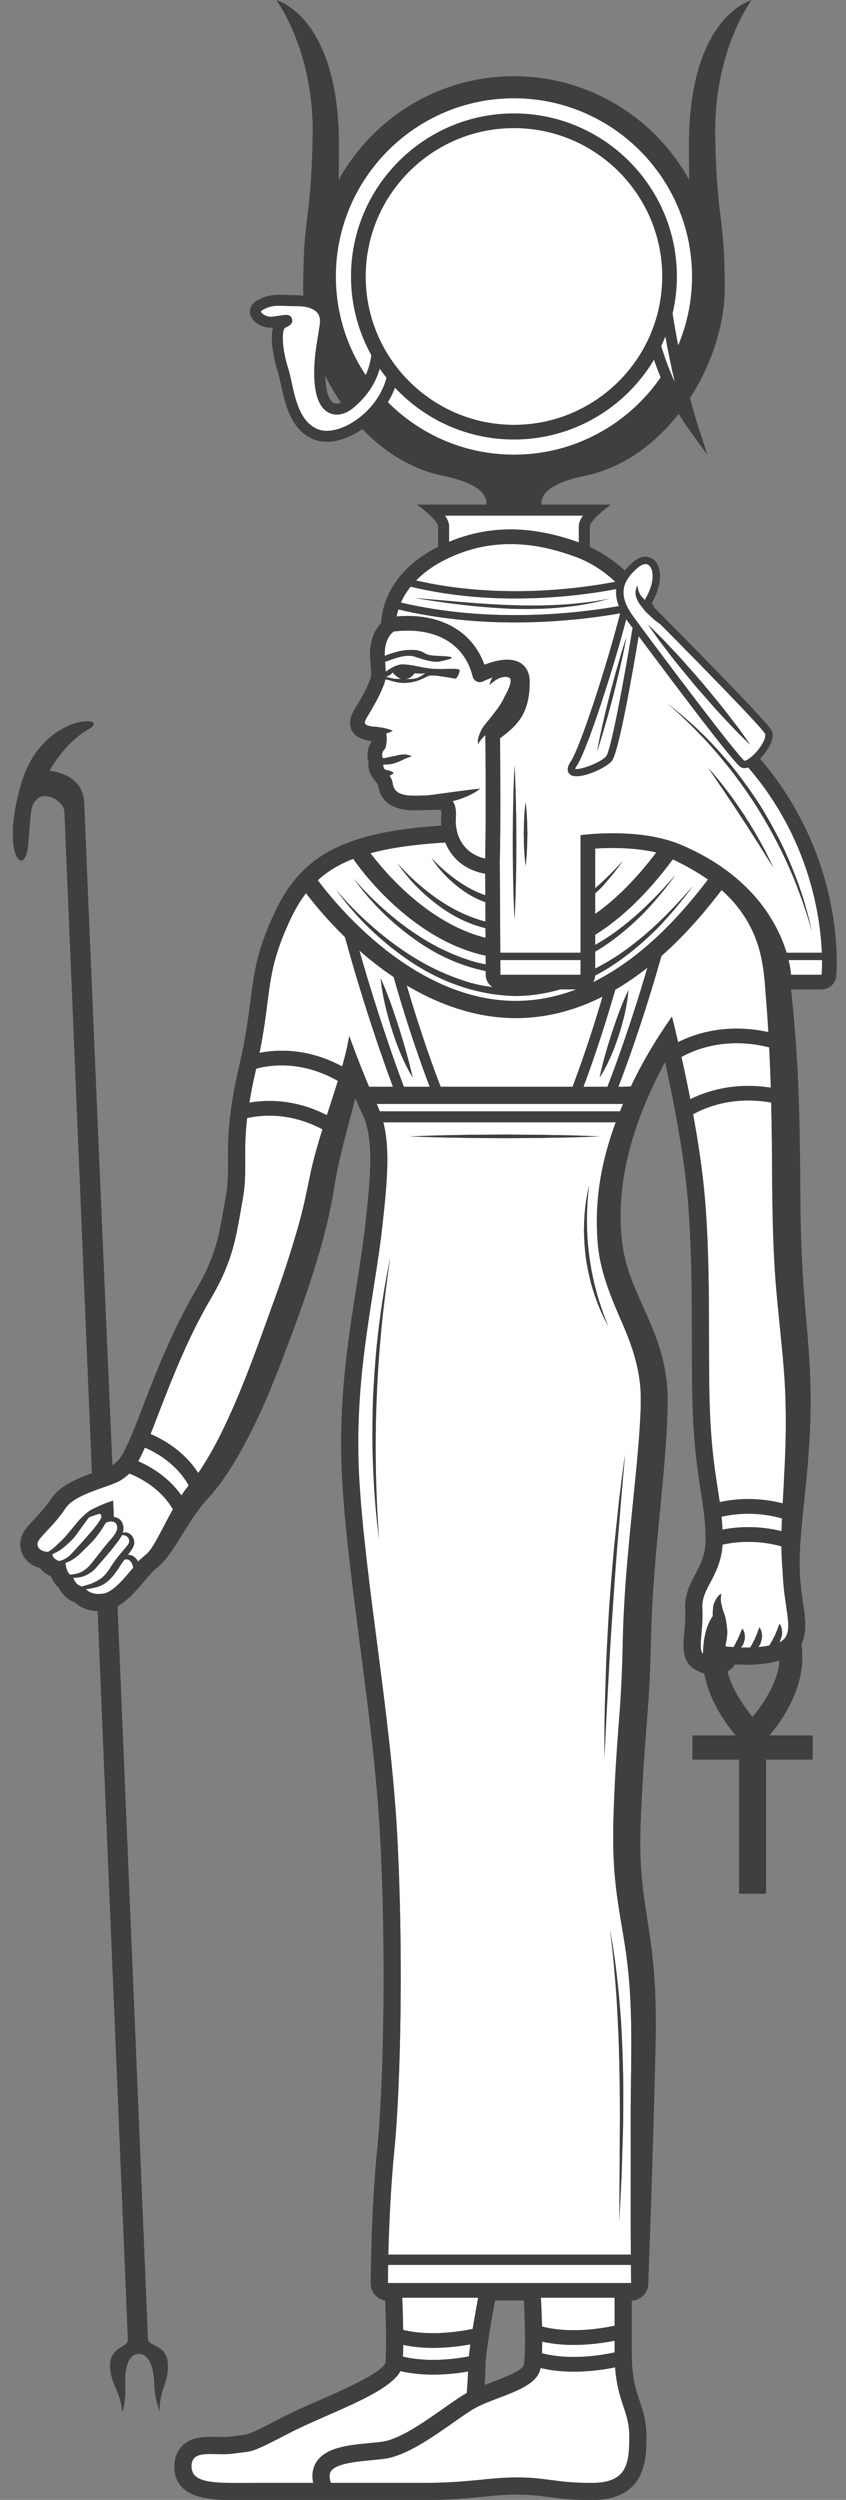 <?xml version="1.0" encoding="UTF-8"?><svg xmlns="http://www.w3.org/2000/svg" xmlns:xlink="http://www.w3.org/1999/xlink" fill="#000000" height="699.3" preserveAspectRatio="xMidYMid meet" version="1" viewBox="381.1 150.3 236.8 699.3" width="236.8" zoomAndPan="magnify"><rect x="381.1" y="150.3" width="236.8" height="699.3" fill="#808080" stroke="none"/><g><g id="change1_1"><path d="M 479.961 390.539 C 475.926 392.105 472.711 394.09 470.059 396.523 C 475.195 403.414 496.871 430.062 525.148 430.281 C 525.266 430.281 525.383 430.281 525.496 430.281 C 531.188 430.281 536.816 429.191 542.391 427.074 L 537.906 427.074 C 533.887 428.227 529.727 428.895 525.508 428.91 C 515.281 428.762 505.332 425.316 496.883 419.848 C 488.434 414.352 481.027 407.336 475.211 399.215 C 478.418 403.039 481.934 406.578 485.699 409.812 C 489.441 413.074 493.445 416.023 497.676 418.566 C 501.898 421.117 506.41 423.16 511.066 424.676 C 513.645 425.551 516.297 426.09 518.973 426.434 C 517.832 425.703 517.062 424.441 517.059 422.988 L 517.055 421.941 C 510.824 420.652 504.879 418.133 499.598 414.699 C 491.973 409.723 485.301 403.367 480.074 396.016 C 482.988 399.449 486.168 402.641 489.574 405.543 C 492.957 408.477 496.57 411.133 500.391 413.414 C 504.207 415.707 508.27 417.547 512.469 418.91 C 513.965 419.422 515.496 419.77 517.043 420.066 L 517.031 417.637 C 495.691 413.035 481.238 392.418 479.961 390.539" fill="#ffffff"/></g><g id="change1_2"><path d="M 579.266 396.328 C 576.203 394.172 572.863 392.324 569.414 390.695 C 562.441 400.086 555.195 407.125 547.711 411.773 L 547.711 414.605 C 548.598 414.098 549.477 413.574 550.348 413.027 C 557.855 408.227 564.27 401.816 570.184 395.039 C 567.543 398.695 564.641 402.164 561.539 405.465 C 558.359 408.684 554.922 411.68 551.188 414.289 C 550.062 415.07 548.895 415.801 547.711 416.5 L 547.711 421.238 C 549.551 420.277 551.355 419.246 553.113 418.137 C 561.438 412.789 568.527 405.672 575.051 398.137 C 572.105 402.172 568.887 406.008 565.438 409.648 C 561.906 413.203 558.098 416.52 553.949 419.395 C 551.961 420.789 549.863 422.055 547.688 423.188 C 547.652 423.863 547.453 424.492 547.129 425.043 C 548.629 424.309 550.113 423.469 551.602 422.582 C 561.07 416.922 570.312 408.152 579.266 396.328" fill="#ffffff"/></g><g id="change1_3"><path d="M 548.938 451.738 C 549.785 447.445 551.043 443.371 552.344 439.285 C 553.699 435.223 555.105 431.184 557.008 427.242 C 556.672 431.609 555.598 435.812 554.297 439.926 C 552.93 444.016 551.301 448.051 548.938 451.738 Z M 553.309 427.164 C 549.773 439.547 546.312 449.27 544.422 454.301 L 551.113 454.301 C 552.672 450.324 557.344 437.945 562.297 421.008 C 559.328 423.348 556.336 425.406 553.309 427.164" fill="#ffffff"/></g><g id="change1_4"><path d="M 549.754 429.086 C 541.836 433.062 533.738 435.094 525.504 435.094 C 525.371 435.094 525.242 435.094 525.113 435.09 C 515.129 435.012 504.898 431.887 494.949 425.941 C 499.066 440.047 502.98 450.52 504.449 454.301 L 541.348 454.301 C 542.973 450.031 546.277 440.945 549.754 429.086" fill="#ffffff"/></g><g id="change1_5"><path d="M 547.711 400.188 L 547.711 405.941 C 553.52 401.84 559.219 396.117 564.781 388.785 C 564.59 388.723 564.395 388.668 564.199 388.609 C 560.086 387.738 555.867 387.504 552.602 387.504 C 550.738 387.504 549.066 387.574 547.711 387.66 L 547.711 398.742 C 550.434 396.379 552.992 393.793 555.438 391.102 C 553.641 393.699 551.633 396.152 549.488 398.5 C 548.922 399.086 548.305 399.629 547.711 400.188" fill="#ffffff"/></g><g id="change1_6"><path d="M 431.891 568.617 C 432.012 568.43 432.113 568.234 432.238 568.051 C 432.75 567.297 433.332 566.547 433.91 565.824 C 430.578 559.855 425 556.68 421.652 555.234 C 420.961 556.805 420.348 558.055 419.797 559.059 C 423.098 560.48 428.188 563.371 431.891 568.617" fill="#ffffff"/></g><g id="change1_7"><path d="M 492.727 437.637 C 494.172 442.281 495.555 446.914 496.613 451.738 C 494.039 447.512 492.277 442.902 490.766 438.258 C 489.328 433.582 488.117 428.828 487.625 423.91 C 489.68 428.402 491.23 433.008 492.727 437.637 Z M 501.367 454.301 C 499.516 449.449 495.414 438.219 491.277 423.598 C 488.039 421.422 484.836 418.961 481.691 416.191 C 487.059 435.027 492.293 449.367 494.152 454.301 L 501.367 454.301" fill="#ffffff"/></g><g id="change1_8"><path d="M 517.004 412.629 L 516.988 409.949 C 513.031 408.965 509.27 407.27 505.906 405.051 C 500.566 401.512 495.926 397.008 492.363 391.781 C 494.453 394.145 496.695 396.352 499.109 398.344 C 501.492 400.371 504.027 402.203 506.699 403.77 C 509.379 405.34 512.195 406.617 515.117 407.555 C 515.73 407.762 516.355 407.922 516.977 408.074 L 516.949 402.668 C 514.91 401.945 512.973 400.969 511.215 399.766 C 507.484 397.238 504.27 394.035 501.879 390.305 C 503.387 391.918 504.973 393.434 506.688 394.781 C 508.363 396.172 510.141 397.422 512.012 398.484 C 513.59 399.379 515.242 400.137 516.938 400.719 L 516.906 394.707 C 510.621 393.566 507.301 389.812 505.73 385.977 C 497.168 386.488 490.348 387.461 484.812 388.965 C 488.137 393.406 500.43 408.492 517.004 412.629" fill="#ffffff"/></g><g id="change1_9"><path d="M 596.852 454.555 C 596.734 450.793 596.586 447.031 596.395 443.273 C 584.137 440.172 575.223 444.062 571.855 445.957 C 572.621 449.398 573.48 453.426 574.32 457.773 C 578.43 455.715 586.375 452.895 596.852 454.555" fill="#ffffff"/></g><g id="change1_10"><path d="M 489.68 788.93 L 557.75 788.93 C 557.723 787.234 557.719 785.551 557.699 783.859 L 489.738 783.859 C 489.691 786.621 489.684 788.434 489.68 788.93" fill="#ffffff"/></g><g id="change1_11"><path d="M 596.16 439.016 C 595.949 435.434 595.711 431.855 595.406 428.277 C 595.098 423.711 594.707 419.547 593.48 415.438 C 592.301 411.352 590.32 407.5 587.645 404.125 C 586.285 402.355 584.738 400.75 583.062 399.273 C 577.574 406.516 571.965 412.668 566.238 417.719 C 561.219 435.508 556.242 448.996 554.199 454.301 L 557.641 454.301 C 560.953 447.309 564.855 440.82 569.184 434.652 C 569.184 434.652 569.887 437.383 570.914 441.812 C 575.293 439.586 584.289 436.379 596.16 439.016" fill="#ffffff"/></g><g id="change1_12"><path d="M 532.863 805.324 C 532.863 806.461 532.844 807.547 532.805 808.559 C 540.77 810.66 549.832 809.059 553.129 808.332 C 553.129 807.188 553.129 806.102 553.129 805.059 C 550.637 805.566 546.438 806.242 541.699 806.242 C 538.859 806.242 535.836 805.996 532.863 805.324" fill="#ffffff"/></g><g id="change1_13"><path d="M 599.852 578.605 C 599.879 577.418 599.922 576.234 599.973 575.051 C 592.73 572.984 586.441 573.797 583.066 574.574 C 583.188 575.746 583.277 576.938 583.336 578.172 C 587.133 577.426 593.051 576.914 599.852 578.605" fill="#ffffff"/></g><g id="change1_14"><path d="M 532.82 801.082 C 540.777 803.176 549.836 801.574 553.129 800.852 C 553.129 797.551 553.129 794.945 553.129 793.035 L 532.512 793.035 C 532.605 794.902 532.746 797.898 532.82 801.082" fill="#ffffff"/></g><g id="change1_15"><path d="M 493.941 802.039 C 501.527 803.879 509.945 802.488 513.406 801.754 C 513.949 798.391 514.547 795.094 514.926 793.035 L 493.703 793.035 C 493.793 795.469 493.898 798.738 493.941 802.039" fill="#ffffff"/></g><g id="change1_16"><path d="M 452.797 449.25 C 452.762 449.406 452.73 449.551 452.695 449.711 C 451.898 453.148 451.328 456.102 450.902 458.742 C 455.633 457.895 463.613 457.66 472.598 462.238 C 472.945 461.164 473.293 460.086 473.637 459.016 C 474.328 456.898 475.016 454.781 475.676 452.664 C 465.227 446.711 456.176 448.297 452.797 449.25" fill="#ffffff"/></g><g id="change1_17"><path d="M 493.961 806.238 C 493.953 807.395 493.934 808.488 493.898 809.508 C 500.805 811.195 508.41 810.191 512.348 809.445 C 512.445 808.438 512.586 807.301 512.758 806.082 C 510.215 806.555 506.477 807.07 502.324 807.07 C 499.641 807.07 496.777 806.836 493.961 806.238" fill="#ffffff"/></g><g id="change1_18"><path d="M 555.469 459.109 L 486.539 459.109 C 486.645 459.336 486.75 459.562 486.855 459.785 C 487.062 460.227 487.207 460.703 487.391 461.156 L 554.645 461.156 C 554.922 460.473 555.18 459.781 555.469 459.109" fill="#ffffff"/></g><g id="change1_19"><path d="M 491.078 454.301 C 488.762 448.082 483.145 432.41 477.652 412.441 C 472.531 407.449 468.809 402.867 466.754 400.148 C 465.051 402.363 463.598 404.867 462.285 407.684 C 455.301 422.707 457.215 427.633 453.75 444.812 C 458.535 443.863 467.172 443.379 476.879 448.617 C 477.664 445.809 478.363 442.969 478.848 440.062 C 478.848 440.062 481.445 447.312 484.406 454.301 L 491.078 454.301" fill="#ffffff"/></g><g id="change1_20"><path d="M 427.215 576.711 C 427.949 575.305 428.707 573.898 429.5 572.512 C 426.051 566.594 420.273 563.664 417.324 562.5 C 416.633 563.172 415.941 563.648 415.137 564.211 C 412.285 566.211 402.289 567.922 399.434 572.207 C 396.578 576.488 393.441 579.059 392.012 581.059 C 390.824 582.719 392.203 584.375 394.504 584.395 C 394.691 584.293 394.863 584.211 395.059 584.09 C 395.902 583.582 396.73 582.746 397.652 581.887 C 398.594 581.004 399.531 580.059 400.336 578.992 C 401.238 577.988 402.094 576.883 402.961 575.867 C 403.832 574.836 404.773 574.039 405.613 573.32 C 406.387 572.688 407.16 572.348 407.723 572.105 C 409.41 571.242 411.246 570.523 412.773 570.078 C 412.84 571.605 412.902 573.129 412.969 574.652 C 413.402 574.695 413.848 574.812 414.289 575.078 C 415.387 575.77 415.816 577.207 415.613 578.395 C 415.578 578.633 415.516 578.859 415.441 579.082 C 415.562 579.047 415.66 578.988 415.797 578.969 C 416.438 578.867 417.285 579.105 417.855 579.73 C 418.426 580.312 418.844 581.305 418.605 582.344 C 418.363 583.348 417.758 584.066 417.293 584.727 C 417.168 584.891 417.035 585.062 416.91 585.23 C 417.273 585.227 417.656 585.277 418.043 585.438 C 418.762 585.738 419.336 586.324 419.695 586.992 C 420.594 586.344 421.367 585.57 422.09 585.055 C 423.285 583.906 424.094 582.477 424.895 581.059 C 425.699 579.629 426.453 578.176 427.215 576.711" fill="#ffffff"/></g><g id="change1_21"><path d="M 422.09 585.055 C 422.305 584.898 422.523 584.711 422.75 584.496 C 422.523 584.676 422.328 584.887 422.09 585.055" fill="#ffffff"/></g><g id="change1_22"><path d="M 436.586 562.328 C 437.078 561.625 437.559 560.906 438.016 560.168 C 439.703 557.465 441.297 554.664 442.73 551.781 C 448.5 540.227 452.824 527.902 457.277 515.566 C 459.535 509.438 461.641 503.273 463.48 497.062 C 464.438 493.969 465.285 490.852 466.035 487.715 C 466.793 484.551 467.359 481.504 468.086 478.133 C 468.98 474.066 470.129 470.113 471.348 466.203 C 462.156 461.316 454.082 462.188 450.281 463.066 C 449.051 473.547 450.461 477.863 449.039 485.801 C 447.137 496.465 446.488 502.688 440.016 513.73 C 433.543 524.77 429.09 536.301 424.473 548.32 C 424.039 549.457 423.637 550.469 423.246 551.434 C 426.879 552.977 432.633 556.238 436.586 562.328" fill="#ffffff"/></g><g id="change1_23"><path d="M 577.855 612.949 C 577.98 608.273 578.883 604.805 580.598 602.379 C 580.613 601.352 580.602 600.242 580.816 599.254 C 581.199 598.086 581.719 597.254 582.168 596.723 C 582.688 596.223 583.062 596.121 583.062 596.121 C 583.062 596.121 582.887 596.465 582.891 597.066 C 582.82 597.621 582.863 598.48 583.121 599.379 C 583.246 600.242 583.668 601.223 584.109 602.562 C 584.398 603.914 584.605 605.387 584.695 606.863 C 584.605 608.23 584.414 609.578 584.156 610.844 C 584.684 610.898 585.449 610.977 586.406 611.039 C 586.48 610.891 586.559 610.742 586.648 610.609 C 586.883 610.25 587.09 609.844 587.254 609.43 C 587.488 609.051 587.695 608.641 587.848 608.242 C 587.973 607.844 588.238 607.477 588.336 607.121 C 588.449 606.773 588.637 606.461 588.695 606.23 C 588.801 605.996 588.859 605.855 588.859 605.855 C 588.859 605.855 588.941 605.98 589.098 606.195 C 589.199 606.422 589.426 606.754 589.488 607.188 C 589.559 607.613 589.668 608.145 589.57 608.688 C 589.477 609.23 589.309 609.801 589.09 610.355 C 588.906 610.645 588.688 610.883 588.484 611.145 C 588.977 611.156 589.484 611.168 590.016 611.168 C 590.363 611.168 590.73 611.148 591.09 611.145 C 591.156 611.023 591.219 610.902 591.297 610.797 C 591.562 610.398 591.793 609.949 591.984 609.484 C 592.242 609.059 592.469 608.602 592.633 608.152 C 592.77 607.703 593.043 607.289 593.137 606.895 C 593.258 606.512 593.441 606.16 593.504 605.91 C 593.602 605.648 593.656 605.504 593.656 605.504 C 593.656 605.504 593.746 605.637 593.898 605.875 C 594.008 606.121 594.23 606.488 594.293 606.961 C 594.363 607.43 594.465 608.008 594.355 608.602 C 594.242 609.191 594.059 609.812 593.816 610.41 C 593.676 610.633 593.512 610.809 593.359 611.016 C 594.402 610.93 595.438 610.801 596.426 610.594 C 596.578 610.332 596.723 610.051 596.91 609.793 C 597.176 609.395 597.406 608.945 597.602 608.484 C 597.859 608.059 598.078 607.602 598.242 607.156 C 598.387 606.703 598.66 606.293 598.754 605.895 C 598.871 605.512 599.059 605.16 599.113 604.91 C 599.215 604.652 599.27 604.504 599.27 604.504 C 599.27 604.504 599.359 604.637 599.516 604.871 C 599.621 605.117 599.848 605.488 599.906 605.965 C 599.98 606.426 600.078 607.004 599.973 607.602 C 599.855 608.191 599.676 608.809 599.43 609.406 C 599.359 609.527 599.262 609.621 599.184 609.734 C 604.039 607.438 600.52 601.363 600.148 589.625 C 599.938 587.371 599.84 585.113 599.809 582.859 C 592.812 580.906 586.742 581.621 583.344 582.375 C 582.77 591.285 577.324 594.504 577.688 600.281 C 578.051 606.082 576.379 611.457 577.855 612.949" fill="#ffffff"/></g><g id="change1_24"><path d="M 541.699 813.727 C 538.715 813.727 535.523 813.438 532.41 812.688 C 532.391 812.809 532.367 812.953 532.344 813.059 C 531.352 817.016 526.129 819.008 520.59 821.113 C 518.309 821.984 515.945 822.883 514.207 823.836 C 512.598 824.715 510.332 826.305 507.934 827.992 C 502.031 832.145 494.684 837.316 488.574 838.105 C 487.473 838.246 486.277 838.363 485.043 838.477 C 480.797 838.883 474.973 839.434 473.656 841.68 C 473.234 842.398 473.262 843.469 473.699 844.84 C 482.723 844.84 492.234 844.84 499.184 844.84 C 512.543 844.84 517.68 843.301 525.898 843.301 C 534.117 843.301 536.66 844.84 546.676 844.84 C 556.695 844.84 557.238 839.445 557.238 831.734 C 557.238 824.871 553.98 822.27 553.27 812.512 C 550.797 813.023 546.531 813.727 541.699 813.727" fill="#ffffff"/></g><g id="change1_25"><path d="M 469.512 839.238 C 472.074 834.879 478.727 834.246 484.594 833.691 C 485.77 833.582 486.91 833.473 487.961 833.336 C 492.895 832.699 499.695 827.906 505.168 824.059 C 507.723 822.266 509.934 820.703 511.758 819.691 C 511.883 818.094 512.023 815.898 512.121 813.676 C 509.609 814.113 506.145 814.551 502.324 814.551 C 499.391 814.551 496.246 814.281 493.184 813.559 C 489.805 819.965 472.258 825.574 461.941 830.969 C 450.637 836.875 451.922 835.848 446.523 836.621 C 445.523 836.762 444.488 836.805 443.465 836.805 C 442.285 836.805 441.125 836.75 440.051 836.75 C 437.027 836.746 434.707 837.152 434.707 840.215 C 434.707 844.516 439.824 844.852 447.734 844.852 C 449.211 844.852 450.781 844.84 452.434 844.84 C 456.469 844.84 462.32 844.84 468.746 844.84 C 468.336 842.711 468.578 840.832 469.512 839.238" fill="#ffffff"/></g><g id="change1_26"><path d="M 582.562 570.477 C 586.352 569.641 592.754 568.906 600.184 570.832 C 600.336 568.078 600.504 565.328 600.613 562.586 C 601.129 553.621 601.238 544.742 600.68 535.871 C 600.078 527.031 598.938 518.121 598.215 509.062 C 597.516 500.027 597.332 490.926 597.23 481.934 C 597.211 474.164 597.141 466.438 596.953 458.723 C 586.094 456.77 578.234 460.23 575.113 461.992 C 576.504 469.605 577.766 477.871 578.41 485.465 C 580.312 507.926 579.02 532.137 579.973 548.508 C 580.562 558.715 581.75 564.855 582.562 570.477" fill="#ffffff"/></g><g id="change1_27"><path d="M 407.266 573.191 C 407.145 573.324 407.008 573.48 406.883 573.629 C 407.059 573.508 407.16 573.434 407.273 573.352 C 407.27 573.301 407.27 573.246 407.266 573.191" fill="#ffffff"/></g><g id="change1_28"><path d="M 398.82 583.23 C 397.848 584.031 396.773 584.605 395.793 585.016 C 395.773 585.633 396.102 586.449 397.648 586.965 C 398.23 586.852 398.895 586.613 399.551 586.219 C 400.57 585.633 401.453 584.539 402.523 583.383 C 403.605 582.215 404.75 580.98 405.809 579.703 C 406.938 578.488 407.984 577.219 408.824 575.941 C 409.25 575.312 409.52 574.805 409.484 574.422 C 409.434 573.98 409.285 573.766 408.82 573.793 C 408.359 573.832 407.805 574.086 407.309 574.258 C 406.82 574.438 406.395 574.594 406.043 574.719 C 405.473 575.418 404.949 576.191 404.352 576.977 C 403.586 578.008 402.805 579.172 401.914 580.309 C 400.953 581.41 399.852 582.387 398.82 583.23" fill="#ffffff"/></g><g id="change1_29"><path d="M 488.691 514.398 C 488.219 518.066 487.801 522.363 487.414 526.973 C 487.023 531.578 486.723 536.496 486.535 541.422 C 486.328 546.348 486.238 551.273 486.258 555.898 C 486.273 560.52 486.352 564.836 486.527 568.531 C 486.805 575.926 487.184 580.852 487.184 580.852 C 487.184 580.852 486.508 575.953 485.957 568.562 C 485.68 564.863 485.504 560.539 485.371 555.906 C 485.305 551.273 485.348 546.324 485.512 541.383 C 485.742 536.438 486.094 531.508 486.527 526.891 C 487.023 522.281 487.555 517.984 488.117 514.32 C 489.262 506.992 490.324 502.168 490.324 502.168 C 490.324 502.168 489.559 507.055 488.691 514.398 Z M 504.141 467.891 C 506.629 467.844 509.535 467.789 512.641 467.73 C 515.754 467.711 519.07 467.688 522.391 467.664 C 525.711 467.688 529.023 467.707 532.133 467.73 C 535.246 467.789 538.148 467.844 540.637 467.887 C 545.613 468.027 548.934 468.176 548.934 468.176 C 548.934 468.176 545.613 468.328 540.637 468.465 C 538.148 468.516 535.246 468.562 532.133 468.621 C 529.023 468.645 525.711 468.668 522.391 468.688 C 519.07 468.668 515.754 468.645 512.641 468.621 C 509.535 468.562 506.629 468.512 504.141 468.465 C 499.16 468.328 495.844 468.176 495.844 468.176 C 495.844 468.176 499.16 468.027 504.141 467.891 Z M 549.191 515.398 C 549.766 517.199 550.328 518.684 550.734 519.711 C 551.145 520.738 551.379 521.328 551.379 521.328 C 551.379 521.328 551.086 520.77 550.566 519.785 C 550.055 518.801 549.359 517.367 548.648 515.598 C 547.93 513.828 547.234 511.711 546.562 509.418 C 545.961 507.105 545.445 504.605 545.062 502.078 C 544.758 499.547 544.586 496.996 544.547 494.609 C 544.578 492.219 544.684 489.988 544.902 488.094 C 545.113 486.199 545.402 484.633 545.629 483.547 C 545.863 482.461 545.996 481.84 545.996 481.84 C 545.996 481.84 545.93 482.473 545.812 483.57 C 545.691 484.672 545.547 486.25 545.48 488.141 C 545.348 490.027 545.355 492.234 545.438 494.59 C 545.516 496.949 545.734 499.453 546.078 501.941 C 546.41 504.43 546.871 506.902 547.426 509.199 C 547.98 511.484 548.562 513.613 549.191 515.398 Z M 552.914 583.84 C 553.438 578.875 553.926 574.238 554.34 570.27 C 555.285 562.336 556.062 557.07 556.062 557.07 C 556.062 557.07 555.605 562.371 554.914 570.328 C 554.59 574.305 554.207 578.941 553.801 583.91 C 553.398 588.887 553.016 594.188 552.672 599.5 C 552.289 604.805 551.953 610.109 551.676 615.094 C 551.406 620.07 551.152 624.719 550.938 628.703 C 550.539 636.68 550.277 641.992 550.277 641.992 C 550.277 641.992 550.223 636.672 550.363 628.688 C 550.484 624.695 550.633 620.035 550.789 615.047 C 551.02 610.062 551.312 604.742 551.645 599.43 C 552.035 594.113 552.469 588.809 552.914 583.84 Z M 553.738 702.656 C 554.191 706.469 554.578 710.934 554.93 715.723 C 555.215 720.512 555.414 725.629 555.527 730.742 C 555.586 735.863 555.562 740.98 555.492 745.773 C 555.348 750.566 555.211 755.043 555.09 758.879 C 554.707 766.539 554.449 771.645 554.449 771.645 C 554.449 771.645 554.477 766.531 554.516 758.863 C 554.539 755.027 554.57 750.559 554.602 745.766 C 554.629 740.973 554.605 735.867 554.508 730.766 C 554.434 725.652 554.281 720.551 554.035 715.77 C 553.801 710.992 553.527 706.527 553.16 702.715 C 552.855 698.895 552.512 695.719 552.25 693.5 C 551.984 691.281 551.84 690.012 551.84 690.012 C 551.84 690.012 552.055 691.27 552.434 693.477 C 552.805 695.684 553.289 698.844 553.738 702.656 Z M 491.477 751.852 C 490.406 762.566 489.973 773.703 489.801 780.98 L 557.672 780.98 C 557.578 768.613 557.672 756.258 557.629 743.895 C 557.586 728.848 558.465 713.754 556.641 699.098 C 555.797 691.762 554.102 684.438 553.348 676.727 C 552.52 669.074 552.672 661.301 552.992 653.785 C 553.281 646.254 553.805 638.68 554.383 631.184 C 554.988 623.707 555.297 616.312 555.43 608.809 C 555.777 593.598 557.492 578.523 558.961 563.617 C 559.336 559.887 559.684 556.168 559.957 552.453 C 560.223 548.77 560.484 544.953 560.449 541.414 C 560.469 534.293 558.355 527.473 555.363 520.648 C 552.41 513.855 549.188 506.488 548.461 498.598 C 547.734 490.859 548.316 483.074 550.027 475.609 C 550.906 471.73 552.07 467.945 553.438 464.238 L 488.395 464.238 C 490.293 471.594 489.508 480.832 488.141 493.18 C 485.824 513.984 479.922 535.82 481.715 564.848 C 483.516 593.875 490.449 630.352 492.25 662.977 C 494.051 695.594 493.277 733.867 491.477 751.852" fill="#ffffff"/></g><g id="change1_30"><path d="M 416.977 580.477 C 416.559 579.812 415.801 579.641 415.184 579.762 C 414.879 580.414 414.484 581.004 414.09 581.527 C 413.449 582.352 412.793 583.188 412.145 584.027 C 410.762 585.645 409.375 587.258 408.074 588.766 C 406.719 590.379 404.688 591.355 403.023 591.562 C 402.523 591.641 402.055 591.645 401.609 591.625 C 401.805 592.25 402.434 593.727 404.039 594.09 C 404.535 593.965 405.09 593.785 405.703 593.605 C 406.965 593.242 408.344 592.598 409.539 591.699 C 410.723 590.816 411.648 589.371 412.594 587.855 C 413.105 587.117 413.637 586.352 414.234 585.629 C 414.797 584.945 415.355 584.273 415.891 583.625 C 416.441 582.953 416.961 582.426 417.16 581.93 C 417.375 581.469 417.285 580.895 416.977 580.477" fill="#ffffff"/></g><g id="change1_31"><path d="M 414.309 588.98 C 413.281 590.441 412.168 592.066 410.578 593.148 C 409.012 594.215 407.312 594.512 405.961 594.738 C 405.688 594.777 405.434 594.801 405.184 594.824 C 405.684 595.406 406.73 596.18 408.707 596.18 C 409.07 596.18 409.473 596.152 409.906 596.094 C 412.715 595.711 415.688 592.004 418.375 588.848 C 418.332 588.477 418.254 588.121 418.109 587.801 C 417.711 586.906 417.109 586.391 416.25 586.5 C 416.137 586.512 416.031 586.539 415.926 586.559 C 415.859 586.645 415.805 586.723 415.738 586.812 C 415.242 587.48 414.785 588.219 414.309 588.98" fill="#ffffff"/></g><g id="change1_32"><path d="M 399.438 587.438 C 399.453 587.844 399.59 589.715 400.676 590.77 C 401.32 590.742 402.031 590.645 402.785 590.434 C 404.246 590.043 405.562 589.055 406.738 587.586 C 407.961 586.035 409.258 584.383 410.555 582.73 C 411.852 581.094 413.594 579.539 413.859 578.109 C 414 577.367 413.848 576.68 413.414 576.301 C 412.98 575.898 412.207 575.801 411.566 575.965 C 411.219 576.047 410.906 576.188 410.613 576.359 C 410.523 576.547 410.43 576.723 410.336 576.879 C 409.508 578.309 408.461 579.727 407.352 581.059 C 406.172 582.332 404.941 583.523 403.797 584.629 C 402.672 585.75 401.355 586.73 400.062 587.254 C 399.852 587.344 399.645 587.387 399.438 587.438" fill="#ffffff"/></g><g id="change1_33"><path d="M 524.957 277.488 C 541.973 277.488 557.02 268.91 566.02 255.863 C 565.379 254.316 564.758 252.652 564.16 250.898 C 556.199 264.262 541.609 273.238 524.957 273.238 C 511.824 273.238 499.98 267.648 491.652 258.738 C 491.121 260.18 490.449 261.543 489.664 262.809 C 498.695 271.867 511.184 277.488 524.957 277.488" fill="#ffffff"/></g><g id="change1_34"><path d="M 475.105 227.641 C 475.105 237.828 478.188 247.316 483.457 255.219 C 484.191 253.652 484.754 251.816 485.055 249.672 C 481.426 243.137 479.355 235.625 479.355 227.641 C 479.355 202.492 499.812 182.035 524.957 182.035 C 550.102 182.035 570.559 202.492 570.559 227.641 C 570.559 231.195 570.137 234.652 569.359 237.98 C 569.852 241.145 570.379 244.133 570.926 246.93 C 573.426 240.992 574.809 234.473 574.809 227.641 C 574.809 200.148 552.445 177.785 524.957 177.785 C 497.469 177.785 475.105 200.148 475.105 227.641" fill="#ffffff"/></g><g id="change1_35"><path d="M 523.969 298.387 C 530.027 298.387 536.301 299.578 543.113 302.02 L 543.113 297.613 C 543.113 297.148 543.113 296.168 544.27 294.531 L 505.648 294.531 C 506.805 296.168 506.805 297.148 506.805 297.613 L 506.805 301.859 C 512.277 299.562 518.027 298.387 523.969 298.387" fill="#ffffff"/></g><g id="change1_36"><path d="M 521.168 422.969 L 543.602 422.969 L 543.602 418.859 L 521.145 418.859 L 521.168 422.969" fill="#ffffff"/></g><g id="change1_37"><path d="M 602.512 422.969 L 611.07 422.969 C 611.07 422.969 611.219 421.473 611.191 418.859 L 601.824 418.859 C 602.438 421.395 602.512 422.969 602.512 422.969" fill="#ffffff"/></g><g id="change1_38"><path d="M 514.43 319.027 C 517.629 319.273 521.039 319.473 524.453 319.574 C 527.867 319.699 531.285 319.727 534.48 319.613 C 537.684 319.508 540.668 319.336 543.211 319.02 C 545.762 318.77 547.879 318.449 549.355 318.195 C 550.828 317.941 551.68 317.797 551.68 317.797 C 551.68 317.797 550.844 318.004 549.395 318.379 C 547.938 318.738 545.836 319.203 543.285 319.594 C 540.738 320.004 537.738 320.281 534.523 320.504 C 531.301 320.66 527.859 320.68 524.422 320.605 C 520.984 320.453 517.559 320.203 514.355 319.91 C 511.152 319.57 508.172 319.215 505.625 318.875 C 500.527 318.156 497.148 317.582 497.148 317.582 C 497.148 317.582 500.562 317.871 505.688 318.305 C 508.242 318.551 511.23 318.801 514.43 319.027 Z M 554.34 319.844 C 553.664 318.172 553.414 316.594 553.586 315.074 C 547.938 316.16 537.676 317.719 525.324 317.719 C 516.32 317.719 506.219 316.867 496.027 314.414 C 494.816 315.938 493.941 317.445 493.328 318.852 C 518.234 324.723 542.535 321.914 554.34 319.844" fill="#ffffff"/></g><g id="change1_39"><path d="M 606.262 404.066 C 605.809 402.684 605.27 401.133 604.609 399.469 C 603.406 396.094 601.715 392.273 599.777 388.246 C 597.809 384.234 595.48 380.07 592.941 376.035 C 590.387 372.02 587.617 368.137 584.828 364.641 C 582.02 361.164 579.285 358 576.758 355.469 C 575.531 354.16 574.355 353.016 573.305 352.012 C 572.262 350.996 571.344 350.117 570.547 349.434 C 568.988 348.035 568.098 347.238 568.098 347.238 C 568.098 347.238 569.035 347.988 570.668 349.297 C 571.496 349.938 572.461 350.77 573.551 351.742 C 574.656 352.699 575.887 353.797 577.16 355.062 C 579.773 357.543 582.602 360.652 585.52 364.078 C 588.363 367.574 591.188 371.461 593.809 375.488 C 596.328 379.578 598.641 383.801 600.578 387.863 C 602.434 391.969 604.031 395.852 605.156 399.273 C 605.754 400.969 606.227 402.551 606.613 403.961 C 607.027 405.359 607.363 406.586 607.594 407.609 C 608.078 409.648 608.355 410.812 608.355 410.812 C 608.355 410.812 608.012 409.664 607.414 407.66 C 607.137 406.652 606.734 405.445 606.262 404.066 Z M 579.297 365.043 C 579.297 365.043 580.703 366.59 582.684 369.023 C 583.656 370.25 584.766 371.703 585.941 373.273 C 587.078 374.867 588.27 376.59 589.438 378.32 C 590.562 380.086 591.656 381.867 592.656 383.551 C 593.625 385.258 594.516 386.855 595.246 388.238 C 596.684 391.027 597.531 392.941 597.531 392.941 C 597.531 392.941 596.414 391.176 594.742 388.527 C 593.938 387.191 592.957 385.652 591.898 384.016 C 590.859 382.359 589.73 380.613 588.578 378.883 C 587.457 377.133 586.312 375.395 585.211 373.785 C 584.137 372.156 583.117 370.645 582.223 369.367 C 580.469 366.773 579.297 365.043 579.297 365.043 Z M 524.84 371.145 C 524.98 367.098 525.129 364.398 525.129 364.398 C 525.129 364.398 525.281 367.098 525.418 371.145 C 525.461 373.164 525.516 375.527 525.574 378.055 C 525.598 380.586 525.617 383.277 525.641 385.977 C 525.617 388.676 525.598 391.367 525.574 393.902 C 525.516 396.43 525.461 398.789 525.414 400.812 C 525.281 404.855 525.129 407.555 525.129 407.555 C 525.129 407.555 524.98 404.855 524.84 400.812 C 524.797 398.789 524.742 396.43 524.684 393.902 C 524.66 391.367 524.641 388.676 524.613 385.977 C 524.641 383.277 524.66 380.586 524.684 378.055 C 524.738 375.527 524.797 373.164 524.84 371.145 Z M 527.922 377.461 C 528.062 375.789 528.211 374.676 528.211 374.676 C 528.211 374.676 528.363 375.789 528.504 377.461 C 528.547 378.293 528.602 379.266 528.656 380.309 C 528.68 381.352 528.699 382.469 528.723 383.578 C 528.699 384.695 528.68 385.805 528.656 386.852 C 528.598 387.895 528.547 388.867 528.504 389.703 C 528.363 391.367 528.211 392.484 528.211 392.484 C 528.211 392.484 528.062 391.367 527.926 389.703 C 527.879 388.867 527.82 387.895 527.766 386.852 C 527.746 385.805 527.723 384.695 527.699 383.578 C 527.723 382.469 527.742 381.352 527.766 380.309 C 527.82 379.266 527.879 378.293 527.922 377.461 Z M 590.508 364.961 C 590.156 365.086 589.812 365.16 589.477 365.16 C 589.105 365.16 588.754 365.078 588.422 364.879 C 586.316 363.645 567.414 338.391 559.863 328.242 C 557.859 340.312 554.184 361.078 552.301 363.23 C 550.828 364.914 545.598 367.434 542.48 367.434 C 541.746 367.434 541.133 367.297 540.711 366.977 C 540.145 366.539 539.406 365.492 540.836 363.352 C 543.617 359.188 551.078 335.973 554.688 321.859 C 548.047 323.027 537.551 324.418 525.191 324.418 C 515.172 324.418 503.941 323.48 492.605 320.781 C 492.398 321.477 492.234 322.129 492.117 322.73 C 504.141 321.703 513.238 326.699 516.699 336.242 C 519.434 335.172 523.867 333.953 526.781 335.762 C 527.969 336.492 529.383 338.02 529.367 341.121 C 529.328 349.742 526.09 353.125 521.07 356.797 C 521.113 361.648 521.266 381.305 520.996 391.215 L 521.137 416.805 L 543.602 416.805 L 543.602 383.926 C 543.602 383.926 547.379 383.387 552.602 383.387 C 558.23 383.387 565.539 384.008 571.621 386.578 C 591.891 395.137 598.871 408.883 601.27 416.805 L 611.133 416.805 C 610.719 406.469 607.617 384.812 590.508 364.961" fill="#ffffff"/></g><g id="change1_40"><path d="M 553.328 313.035 C 550.141 310.062 546.398 307.586 542.059 306.004 C 537.031 304.176 530.84 302.496 523.969 302.496 C 517.961 302.496 511.438 303.781 504.727 307.371 C 501.656 309.02 499.352 310.836 497.559 312.676 C 521.109 318.098 543.961 314.848 553.328 313.035" fill="#ffffff"/></g><g id="change1_41"><path d="M 516.906 390.488 C 517.168 379.629 516.973 357.957 516.953 355.938 C 516.387 356.426 515.949 356.91 515.645 357.34 C 515.102 358 514.914 358.496 514.914 358.496 C 514.914 358.496 514.797 357.988 514.91 357.035 C 515.09 356.129 515.586 354.781 516.465 353.473 C 517.371 352.312 518.605 350.883 519.633 349.473 C 520.723 348.156 521.707 346.602 522.438 344.961 C 523.32 343.457 524.133 341.52 524.016 340.691 C 524.035 340.32 524.066 340.156 523.637 339.879 C 523.23 339.641 522.613 339.586 522.09 339.691 C 520.887 339.812 519.824 340.512 519.184 341.039 C 518.469 341.535 518.105 341.922 518.105 341.922 C 518.105 341.922 518.195 341.41 518.555 340.539 C 518.672 340.32 518.816 340.066 518.98 339.801 C 518.016 340.133 517.082 340.516 516.336 340.891 C 515.777 341.168 515.125 341.184 514.555 340.926 C 513.984 340.664 513.566 340.16 513.414 339.555 C 511.078 330.191 502.844 325.562 491.277 326.949 C 490.602 327.48 489.535 328.609 489.039 330.77 C 488.809 331.742 488.77 332.754 488.797 333.77 C 490.312 333.082 493.082 332.312 494.578 332.18 C 496.625 332 498.434 332.031 499.938 332.996 C 501.441 333.957 503.48 333.645 506.406 333.941 C 509.332 334.238 505.852 334.98 504.145 335.328 C 502.434 335.672 499.781 334.879 497.254 334.008 C 494.969 333.219 492.055 334.273 488.891 335.438 C 488.961 336.383 489.039 337.309 489.062 338.207 C 490.543 337.098 492.473 336.051 494.012 336.145 C 497.52 336.359 498.484 336.98 501.719 337.336 C 504.953 337.695 509.855 336.961 509.762 337.844 C 509.664 338.73 508.977 340.281 508.387 340.137 C 507.801 339.992 502.312 338.941 501.148 339.34 C 499.992 339.73 497.859 341.332 494.133 341.328 C 491.605 341.324 490.293 340.469 488.965 340.344 C 488.898 340.766 488.797 341.172 488.652 341.559 C 486.578 347.129 483.195 351.387 483.195 352.414 C 483.195 353.051 484.109 353.359 485.293 353.543 C 485.691 353.57 486.098 353.602 486.512 353.609 C 487.055 353.711 487.605 353.793 488.129 353.859 C 488.648 353.91 489.141 354.109 489.566 354.191 C 489.992 354.273 490.355 354.469 490.609 354.539 C 490.867 354.652 491.016 354.723 491.016 354.723 C 491.016 354.723 490.875 354.801 490.625 354.938 C 490.379 355.031 490.02 355.25 489.578 355.348 C 489.461 355.371 489.328 355.402 489.195 355.438 C 489.449 356.535 489.32 357.949 489.121 359.059 C 488.941 360.066 488.152 360.117 488.074 361.277 C 488.027 361.938 488.16 362.242 488.32 362.41 C 488.973 362.324 489.664 362.18 490.344 361.996 C 491.047 361.906 491.691 361.754 492.383 361.574 C 493.055 361.383 493.801 361.363 494.406 361.352 C 495.023 361.348 495.523 361.539 495.852 361.633 C 496.176 361.773 496.359 361.855 496.359 361.855 C 496.359 361.855 496.172 361.922 495.844 362.031 C 495.52 362.105 495.086 362.324 494.594 362.492 C 494.094 362.66 493.582 363.012 492.938 363.266 C 492.297 363.523 491.516 363.816 490.754 364.008 C 489.973 364.117 489.188 364.184 488.438 364.188 C 488.309 364.672 488.508 365.105 488.82 365.551 C 488.984 365.633 489.227 365.695 489.484 365.73 C 489.777 365.762 490.094 365.934 490.379 365.996 C 490.664 366.078 490.91 366.273 491.07 366.359 C 491.234 366.496 491.309 366.582 491.309 366.582 C 491.309 366.582 491.207 366.641 491.055 366.762 C 490.902 366.84 490.699 367.047 490.445 367.156 C 490.359 367.188 490.254 367.242 490.156 367.293 C 490.547 367.883 490.891 368.559 491.016 369.43 C 491.434 372.348 493.914 372.875 497.262 372.875 C 498.387 372.875 499.621 372.82 500.895 372.773 C 502.152 372.617 503.406 372.469 504.656 372.281 C 508.219 371.84 511.711 371.262 515.496 370.906 C 513.992 372.117 512.266 372.941 510.496 373.586 C 509.621 373.914 508.727 374.18 507.812 374.398 C 509.07 376.105 508.664 378.695 508.664 380.152 C 508.664 382.148 509.445 388.715 516.906 390.488" fill="#ffffff"/></g><g id="change1_42"><path d="M 549.195 355.523 C 549.539 354.008 549.938 352.234 550.367 350.336 C 550.828 348.449 551.328 346.434 551.82 344.422 C 552.359 342.418 552.898 340.414 553.406 338.535 C 553.941 336.668 554.449 334.922 554.883 333.43 C 555.789 330.449 556.453 328.477 556.453 328.477 C 556.453 328.477 556.086 330.523 555.441 333.57 C 555.098 335.086 554.699 336.859 554.27 338.758 C 553.805 340.645 553.309 342.66 552.816 344.676 C 552.273 346.68 551.734 348.68 551.23 350.559 C 550.688 352.43 550.188 354.172 549.754 355.664 C 548.844 358.645 548.184 360.613 548.184 360.613 C 548.184 360.613 548.555 358.57 549.195 355.523 Z M 550.758 361.879 C 552.145 360.168 555.828 340.109 558.16 325.945 C 557.305 324.797 556.801 324.113 556.762 324.062 C 556.629 323.879 556.52 323.703 556.391 323.523 C 552.621 337.969 545.402 360.215 542.547 364.492 C 542.238 364.957 542.125 365.242 542.086 365.391 C 543.449 365.77 549.199 363.656 550.758 361.879" fill="#ffffff"/></g><g id="change1_43"><path d="M 563.852 326.324 C 564.699 327.191 565.969 328.375 567.387 329.895 C 568.793 331.414 570.504 333.137 572.215 335.078 C 573.926 337.023 575.754 339.102 577.578 341.172 C 579.336 343.309 581.09 345.438 582.734 347.438 C 584.387 349.434 585.809 351.402 587.086 353.035 C 588.359 354.672 589.324 356.121 590.047 357.094 C 590.73 358.094 591.121 358.668 591.121 358.668 C 591.121 358.668 590.621 358.188 589.738 357.352 C 588.895 356.484 587.621 355.305 586.203 353.781 C 584.801 352.262 583.082 350.543 581.379 348.598 C 579.664 346.648 577.84 344.574 576.016 342.504 C 574.258 340.367 572.504 338.234 570.855 336.234 C 569.211 334.234 567.785 332.273 566.508 330.641 C 565.234 329.004 564.27 327.555 563.551 326.578 C 562.863 325.578 562.469 325.008 562.469 325.008 C 562.469 325.008 562.973 325.488 563.852 326.324 Z M 558.426 322.848 C 564.148 330.691 587.371 361.625 589.484 363.121 C 589.859 363.199 591.602 362.215 593.367 359.98 C 594.996 357.938 595.555 356.184 595.246 355.57 C 594.391 353.871 578.469 337.535 566.078 325.039 C 565.391 324.504 564.645 324.035 563.977 323.422 C 563.316 322.801 562.613 322.137 561.906 321.477 C 561.262 320.73 560.629 319.953 560.078 319.16 C 559.543 318.387 559.16 317.477 559.023 316.637 C 558.887 315.805 559.105 315.137 559.238 314.715 C 559.418 314.285 559.59 314.094 559.59 314.094 C 559.59 314.094 559.555 314.352 559.637 314.766 C 559.664 315.176 559.863 315.746 560.129 316.316 C 560.367 316.887 560.945 317.418 561.492 318.086 C 564.5 313.312 564.094 309.574 562.777 308.453 C 562.465 308.188 562.117 308.082 561.773 308.082 C 560.879 308.082 559.965 308.777 559.531 309.16 C 555.48 312.75 553.742 316.449 558.426 322.848" fill="#ffffff"/></g><g id="change2_1"><path d="M 591.746 630.551 C 591.746 630.551 586.336 624.348 584.715 617.871 C 585.23 617.562 585.723 617.211 586.145 616.766 C 586.383 616.52 586.625 616.23 586.859 615.887 C 587.812 615.941 588.887 615.98 590.016 615.98 C 593.656 615.98 596.723 615.57 599.234 614.82 C 599.012 622.238 591.746 630.551 591.746 630.551 Z M 577.688 600.281 C 577.324 594.504 582.77 591.285 583.344 582.375 C 586.742 581.621 592.812 580.906 599.809 582.859 C 599.84 585.113 599.938 587.371 600.148 589.625 C 600.52 601.363 604.039 607.438 599.184 609.734 C 599.262 609.621 599.359 609.527 599.43 609.406 C 599.676 608.809 599.855 608.191 599.973 607.602 C 600.078 607.004 599.98 606.426 599.906 605.965 C 599.848 605.488 599.621 605.117 599.516 604.871 C 599.359 604.637 599.27 604.504 599.27 604.504 C 599.27 604.504 599.215 604.652 599.113 604.91 C 599.059 605.16 598.871 605.512 598.754 605.895 C 598.66 606.293 598.387 606.703 598.242 607.156 C 598.078 607.602 597.859 608.059 597.602 608.484 C 597.406 608.945 597.176 609.395 596.91 609.793 C 596.723 610.051 596.578 610.332 596.426 610.594 C 595.438 610.801 594.402 610.93 593.359 611.016 C 593.512 610.809 593.676 610.633 593.816 610.41 C 594.059 609.812 594.242 609.191 594.355 608.602 C 594.465 608.008 594.363 607.43 594.293 606.961 C 594.23 606.488 594.008 606.121 593.898 605.875 C 593.746 605.637 593.656 605.504 593.656 605.504 C 593.656 605.504 593.602 605.648 593.504 605.91 C 593.441 606.16 593.258 606.512 593.137 606.895 C 593.043 607.289 592.77 607.703 592.633 608.152 C 592.469 608.602 592.242 609.059 591.984 609.484 C 591.793 609.949 591.562 610.398 591.297 610.797 C 591.219 610.902 591.156 611.023 591.09 611.145 C 590.73 611.148 590.363 611.168 590.016 611.168 C 589.484 611.168 588.977 611.156 588.484 611.145 C 588.688 610.883 588.906 610.645 589.09 610.355 C 589.309 609.801 589.477 609.23 589.57 608.688 C 589.668 608.145 589.559 607.613 589.488 607.188 C 589.426 606.754 589.199 606.422 589.098 606.195 C 588.941 605.98 588.859 605.855 588.859 605.855 C 588.859 605.855 588.801 605.996 588.695 606.23 C 588.637 606.461 588.449 606.773 588.336 607.121 C 588.238 607.477 587.973 607.844 587.848 608.242 C 587.695 608.641 587.488 609.051 587.254 609.43 C 587.09 609.844 586.883 610.25 586.648 610.609 C 586.559 610.742 586.48 610.891 586.406 611.039 C 585.449 610.977 584.684 610.898 584.156 610.844 C 584.414 609.578 584.605 608.23 584.695 606.863 C 584.605 605.387 584.398 603.914 584.109 602.562 C 583.668 601.223 583.246 600.242 583.121 599.379 C 582.863 598.48 582.82 597.621 582.891 597.066 C 582.887 596.465 583.062 596.121 583.062 596.121 C 583.062 596.121 582.688 596.223 582.168 596.723 C 581.719 597.254 581.199 598.086 580.816 599.254 C 580.602 600.242 580.613 601.352 580.598 602.379 C 578.883 604.805 577.98 608.273 577.855 612.949 C 576.379 611.457 578.051 606.082 577.688 600.281 Z M 578.41 485.465 C 577.766 477.871 576.504 469.605 575.113 461.992 C 578.234 460.23 586.094 456.77 596.953 458.723 C 597.141 466.438 597.211 474.164 597.23 481.934 C 597.332 490.926 597.516 500.027 598.215 509.062 C 598.938 518.121 600.078 527.031 600.68 535.871 C 601.238 544.742 601.129 553.621 600.613 562.586 C 600.504 565.328 600.336 568.078 600.184 570.832 C 592.754 568.906 586.352 569.641 582.562 570.477 C 581.75 564.855 580.562 558.715 579.973 548.508 C 579.02 532.137 580.312 507.926 578.41 485.465 Z M 546.676 844.84 C 536.66 844.84 534.117 843.301 525.898 843.301 C 517.68 843.301 512.543 844.84 499.184 844.84 C 492.234 844.84 482.723 844.84 473.699 844.84 C 473.262 843.469 473.234 842.398 473.656 841.68 C 474.973 839.434 480.797 838.883 485.043 838.477 C 486.277 838.363 487.473 838.246 488.574 838.105 C 494.684 837.316 502.031 832.145 507.934 827.992 C 510.332 826.305 512.598 824.715 514.207 823.836 C 515.945 822.883 518.309 821.984 520.59 821.113 C 526.129 819.008 531.352 817.016 532.344 813.059 C 532.367 812.953 532.391 812.809 532.41 812.688 C 535.523 813.438 538.715 813.727 541.699 813.727 C 546.531 813.727 550.797 813.023 553.27 812.512 C 553.98 822.27 557.238 824.871 557.238 831.734 C 557.238 839.445 556.695 844.84 546.676 844.84 Z M 447.734 844.852 C 439.824 844.852 434.707 844.516 434.707 840.215 C 434.707 837.152 437.027 836.746 440.051 836.75 C 441.125 836.75 442.285 836.805 443.465 836.805 C 444.488 836.805 445.523 836.762 446.523 836.621 C 451.922 835.848 450.637 836.875 461.941 830.969 C 472.258 825.574 489.805 819.965 493.184 813.559 C 496.246 814.281 499.391 814.551 502.324 814.551 C 506.145 814.551 509.609 814.113 512.121 813.676 C 512.023 815.898 511.883 818.094 511.758 819.691 C 509.934 820.703 507.723 822.266 505.168 824.059 C 499.695 827.906 492.895 832.699 487.961 833.336 C 486.91 833.473 485.77 833.582 484.594 833.691 C 478.727 834.246 472.074 834.879 469.512 839.238 C 468.578 840.832 468.336 842.711 468.746 844.84 C 462.32 844.84 456.469 844.84 452.434 844.84 C 450.781 844.84 449.211 844.852 447.734 844.852 Z M 481.715 564.848 C 479.922 535.82 485.824 513.984 488.141 493.18 C 489.508 480.832 490.293 471.594 488.395 464.238 L 553.438 464.238 C 552.07 467.945 550.906 471.73 550.027 475.609 C 548.316 483.074 547.734 490.859 548.461 498.598 C 549.188 506.488 552.41 513.855 555.363 520.648 C 558.355 527.473 560.469 534.293 560.449 541.414 C 560.484 544.953 560.223 548.77 559.957 552.453 C 559.684 556.168 559.336 559.887 558.961 563.617 C 557.492 578.523 555.777 593.598 555.43 608.809 C 555.297 616.312 554.988 623.707 554.383 631.184 C 553.805 638.68 553.281 646.254 552.992 653.785 C 552.672 661.301 552.52 669.074 553.348 676.727 C 554.102 684.438 555.797 691.762 556.641 699.098 C 558.465 713.754 557.586 728.848 557.629 743.895 C 557.672 756.258 557.578 768.613 557.672 780.98 L 489.801 780.98 C 489.973 773.703 490.406 762.566 491.477 751.852 C 493.277 733.867 494.051 695.594 492.25 662.977 C 490.449 630.352 483.516 593.875 481.715 564.848 Z M 478.848 440.062 C 478.363 442.969 477.664 445.809 476.879 448.617 C 467.172 443.379 458.535 443.863 453.75 444.812 C 457.215 427.633 455.301 422.707 462.285 407.684 C 463.598 404.867 465.051 402.363 466.754 400.148 C 468.809 402.867 472.531 407.449 477.652 412.441 C 483.145 432.41 488.762 448.082 491.078 454.301 L 484.406 454.301 C 481.445 447.312 478.848 440.062 478.848 440.062 Z M 422.09 585.055 C 421.367 585.57 420.594 586.344 419.793 587.23 C 419.336 586.324 418.762 585.738 418.043 585.438 C 417.656 585.277 417.273 585.227 416.91 585.23 C 417.035 585.062 417.168 584.891 417.293 584.727 C 417.758 584.066 418.363 583.348 418.605 582.344 C 418.844 581.305 418.426 580.312 417.855 579.73 C 417.285 579.105 416.438 578.867 415.797 578.969 C 415.66 578.988 415.562 579.047 415.441 579.082 C 415.516 578.859 415.578 578.633 415.613 578.395 C 415.816 577.207 415.387 575.77 414.289 575.078 C 413.848 574.812 413.402 574.695 412.969 574.652 C 412.902 573.129 412.84 571.605 412.773 570.078 C 411.246 570.523 409.41 571.242 407.723 572.105 C 407.16 572.348 406.387 572.688 405.613 573.32 C 404.773 574.039 403.832 574.836 402.961 575.867 C 402.094 576.883 401.238 577.988 400.336 578.992 C 399.531 580.059 398.594 581.004 397.652 581.887 C 396.73 582.746 395.902 583.582 395.059 584.09 C 394.863 584.211 394.691 584.293 394.504 584.395 C 392.203 584.375 390.824 582.719 392.012 581.059 C 393.441 579.059 396.578 576.488 399.434 572.207 C 402.289 567.922 412.285 566.211 415.137 564.211 C 415.941 563.648 416.633 563.172 417.324 562.5 C 420.273 563.664 426.051 566.594 429.5 572.512 C 428.707 573.898 427.949 575.305 427.215 576.711 C 426.453 578.176 425.699 579.629 424.895 581.059 C 424.094 582.477 423.285 583.906 422.09 585.055 C 422.328 584.887 422.523 584.676 422.75 584.496 C 422.523 584.711 422.305 584.898 422.09 585.055 Z M 404.352 576.977 C 404.949 576.191 405.473 575.418 405.98 574.738 C 406.395 574.594 406.82 574.438 407.309 574.258 C 407.805 574.086 408.359 573.832 408.82 573.793 C 409.285 573.766 409.434 573.98 409.484 574.422 C 409.52 574.805 409.25 575.312 408.824 575.941 C 407.984 577.219 406.938 578.488 405.809 579.703 C 404.75 580.98 403.605 582.215 402.523 583.383 C 401.453 584.539 400.57 585.633 399.551 586.219 C 398.895 586.613 398.23 586.852 397.648 586.965 C 396.102 586.449 395.773 585.633 395.793 585.016 C 396.773 584.605 397.848 584.031 398.82 583.23 C 399.852 582.387 400.953 581.41 401.914 580.309 C 402.805 579.172 403.586 578.008 404.352 576.977 Z M 406.883 573.629 C 407.008 573.48 407.145 573.324 407.266 573.191 C 407.16 573.434 407.059 573.508 406.953 573.578 C 406.926 573.598 406.91 573.605 406.883 573.629 Z M 403.797 584.629 C 404.941 583.523 406.172 582.332 407.352 581.059 C 408.461 579.727 409.508 578.309 410.336 576.879 C 410.43 576.723 410.523 576.547 410.613 576.359 C 410.906 576.188 411.219 576.047 411.566 575.965 C 412.207 575.801 412.98 575.898 413.414 576.301 C 413.848 576.68 414 577.367 413.859 578.109 C 413.594 579.539 411.852 581.094 410.555 582.73 C 409.258 584.383 407.961 586.035 406.738 587.586 C 405.562 589.055 404.246 590.043 402.785 590.434 C 402.031 590.645 401.32 590.742 400.676 590.77 C 399.59 589.715 399.453 587.844 399.438 587.438 C 399.645 587.387 399.852 587.344 400.062 587.254 C 401.355 586.73 402.672 585.75 403.797 584.629 Z M 415.891 583.625 C 415.355 584.273 414.797 584.945 414.234 585.629 C 413.637 586.352 413.105 587.117 412.594 587.855 C 411.648 589.371 410.723 590.816 409.539 591.699 C 408.344 592.598 406.965 593.242 405.703 593.605 C 405.09 593.785 404.535 593.965 404.039 594.09 C 402.434 593.727 401.805 592.25 401.609 591.625 C 402.055 591.645 402.523 591.641 403.023 591.562 C 404.688 591.355 406.719 590.379 408.074 588.766 C 409.375 587.258 410.762 585.645 412.145 584.027 C 412.793 583.188 413.449 582.352 414.09 581.527 C 414.484 581.004 414.879 580.414 415.184 579.762 C 415.801 579.641 416.559 579.812 416.977 580.477 C 417.285 580.895 417.375 581.469 417.16 581.93 C 416.961 582.426 416.441 582.953 415.891 583.625 Z M 416.25 586.5 C 417.109 586.391 417.711 586.906 418.109 587.801 C 418.254 588.121 418.332 588.477 418.375 588.848 C 415.688 592.004 412.715 595.711 409.906 596.094 C 409.473 596.152 409.07 596.18 408.707 596.18 C 406.73 596.18 405.684 595.406 405.184 594.824 C 405.434 594.801 405.688 594.777 405.961 594.738 C 407.312 594.512 409.012 594.215 410.578 593.148 C 412.168 592.066 413.281 590.441 414.309 588.98 C 414.785 588.219 415.242 587.48 415.738 586.812 C 415.805 586.723 415.859 586.645 415.926 586.559 C 416.031 586.539 416.137 586.512 416.25 586.5 Z M 440.016 513.73 C 446.488 502.688 447.137 496.465 449.039 485.801 C 450.461 477.863 449.051 473.547 450.281 463.066 C 454.082 462.188 462.156 461.316 471.348 466.203 C 470.129 470.113 468.98 474.066 468.086 478.133 C 467.359 481.504 466.793 484.551 466.035 487.715 C 465.285 490.852 464.438 493.969 463.48 497.062 C 461.641 503.273 459.535 509.438 457.277 515.566 C 452.824 527.902 448.5 540.227 442.73 551.781 C 441.297 554.664 439.703 557.465 438.016 560.168 C 437.559 560.906 437.078 561.625 436.586 562.328 C 432.633 556.238 426.879 552.977 423.246 551.434 C 423.637 550.469 424.039 549.457 424.473 548.32 C 429.09 536.301 433.543 524.77 440.016 513.73 Z M 473.637 459.016 C 473.293 460.086 472.945 461.164 472.598 462.238 C 463.613 457.66 455.633 457.895 450.902 458.742 C 451.328 456.102 451.898 453.148 452.695 449.711 C 452.73 449.551 452.762 449.406 452.797 449.25 C 456.176 448.297 465.227 446.711 475.676 452.664 C 475.016 454.781 474.328 456.898 473.637 459.016 Z M 433.91 565.824 C 433.332 566.547 432.75 567.297 432.238 568.051 C 432.113 568.234 432.012 568.43 431.891 568.617 C 428.188 563.371 423.098 560.48 419.797 559.059 C 420.348 558.055 420.961 556.805 421.652 555.234 C 425 556.68 430.578 559.855 433.91 565.824 Z M 516.906 394.707 L 516.938 400.719 C 515.242 400.137 513.59 399.379 512.012 398.484 C 510.141 397.422 508.363 396.172 506.688 394.781 C 504.973 393.434 503.387 391.918 501.879 390.305 C 504.27 394.035 507.484 397.238 511.215 399.766 C 512.973 400.969 514.91 401.945 516.949 402.668 L 516.977 408.074 C 516.355 407.922 515.73 407.762 515.117 407.555 C 512.195 406.617 509.379 405.34 506.699 403.77 C 504.027 402.203 501.492 400.371 499.109 398.344 C 496.695 396.352 494.453 394.145 492.363 391.781 C 495.926 397.008 500.566 401.512 505.906 405.051 C 509.27 407.27 513.031 408.965 516.988 409.949 L 517.004 412.629 C 500.43 408.492 488.137 393.406 484.812 388.965 C 490.348 387.461 497.168 386.488 505.73 385.977 C 507.301 389.812 510.621 393.566 516.906 394.707 Z M 596.395 443.273 C 596.586 447.031 596.734 450.793 596.852 454.555 C 586.375 452.895 578.43 455.715 574.32 457.773 C 573.48 453.426 572.621 449.398 571.855 445.957 C 575.223 444.062 584.137 440.172 596.395 443.273 Z M 491.277 423.598 C 495.414 438.219 499.516 449.449 501.367 454.301 L 494.152 454.301 C 492.293 449.367 487.059 435.027 481.691 416.191 C 484.836 418.961 488.039 421.422 491.277 423.598 Z M 517.043 420.066 C 515.496 419.77 513.965 419.422 512.469 418.91 C 508.27 417.547 504.207 415.707 500.391 413.414 C 496.57 411.133 492.957 408.477 489.574 405.543 C 486.168 402.641 482.988 399.449 480.074 396.016 C 485.301 403.367 491.973 409.723 499.598 414.699 C 504.879 418.133 510.824 420.652 517.055 421.941 L 517.059 422.988 C 517.062 424.441 517.832 425.703 518.973 426.434 C 516.297 426.09 513.645 425.551 511.066 424.676 C 506.41 423.16 501.898 421.117 497.676 418.566 C 493.445 416.023 489.441 413.074 485.699 409.812 C 481.934 406.578 478.418 403.039 475.211 399.215 C 481.027 407.336 488.434 414.352 496.883 419.848 C 505.332 425.316 515.281 428.762 525.508 428.91 C 529.727 428.895 533.887 428.227 537.906 427.074 L 542.391 427.074 C 536.816 429.191 531.188 430.281 525.496 430.281 C 525.383 430.281 525.266 430.281 525.148 430.281 C 496.871 430.062 475.195 403.414 470.059 396.523 C 472.711 394.09 475.926 392.105 479.961 390.539 C 481.238 392.418 495.691 413.035 517.031 417.637 Z M 556.391 323.523 C 556.52 323.703 556.629 323.879 556.762 324.062 C 556.801 324.113 557.305 324.797 558.16 325.945 C 555.828 340.109 552.145 360.168 550.758 361.879 C 549.199 363.656 543.449 365.77 542.086 365.391 C 542.125 365.242 542.238 364.957 542.547 364.492 C 545.402 360.215 552.621 337.969 556.391 323.523 Z M 496.027 314.414 C 506.219 316.867 516.32 317.719 525.324 317.719 C 537.676 317.719 547.938 316.16 553.586 315.074 C 553.414 316.594 553.664 318.172 554.34 319.844 C 542.535 321.914 518.234 324.723 493.328 318.852 C 493.941 317.445 494.816 315.938 496.027 314.414 Z M 571.621 386.578 C 565.539 384.008 558.23 383.387 552.602 383.387 C 547.379 383.387 543.602 383.926 543.602 383.926 L 543.602 416.805 L 521.137 416.805 L 520.996 391.215 C 521.266 381.305 521.113 361.648 521.07 356.797 C 526.09 353.125 529.328 349.742 529.367 341.121 C 529.383 338.02 527.969 336.492 526.781 335.762 C 523.867 333.953 519.434 335.172 516.699 336.242 C 513.238 326.699 504.141 321.703 492.117 322.73 C 492.234 322.129 492.398 321.477 492.605 320.781 C 503.941 323.48 515.172 324.418 525.191 324.418 C 537.551 324.418 548.047 323.027 554.688 321.859 C 551.078 335.973 543.617 359.188 540.836 363.352 C 539.406 365.492 540.145 366.539 540.711 366.977 C 541.133 367.297 541.746 367.434 542.48 367.434 C 545.598 367.434 550.828 364.914 552.301 363.23 C 554.184 361.078 557.859 340.312 559.863 328.242 C 567.414 338.391 586.316 363.645 588.422 364.879 C 588.754 365.078 589.105 365.16 589.477 365.16 C 589.812 365.16 590.156 365.086 590.508 364.961 C 607.617 384.812 610.719 406.469 611.133 416.805 L 601.27 416.805 C 598.871 408.883 591.891 395.137 571.621 386.578 Z M 547.711 398.742 L 547.711 387.66 C 549.066 387.574 550.738 387.504 552.602 387.504 C 555.867 387.504 560.086 387.738 564.199 388.609 C 564.395 388.668 564.59 388.723 564.781 388.785 C 559.219 396.117 553.52 401.84 547.711 405.941 L 547.711 400.188 C 548.305 399.629 548.922 399.086 549.488 398.5 C 551.633 396.152 553.641 393.699 555.438 391.102 C 552.992 393.793 550.434 396.379 547.711 398.742 Z M 543.602 418.859 L 543.602 422.969 L 521.168 422.969 L 521.145 418.859 Z M 551.617 422.574 C 550.113 423.469 548.629 424.309 547.129 425.043 C 547.453 424.492 547.652 423.863 547.688 423.188 C 549.863 422.055 551.961 420.789 553.949 419.395 C 558.098 416.52 561.906 413.203 565.438 409.648 C 568.887 406.008 572.105 402.172 575.051 398.137 C 568.527 405.672 561.438 412.789 553.113 418.137 C 551.355 419.246 549.551 420.277 547.711 421.238 L 547.711 416.5 C 548.895 415.801 550.062 415.07 551.188 414.289 C 554.922 411.68 558.359 408.684 561.539 405.465 C 564.641 402.164 567.543 398.695 570.184 395.039 C 564.27 401.816 557.855 408.227 550.348 413.027 C 549.477 413.574 548.598 414.098 547.711 414.605 L 547.711 411.773 C 555.195 407.125 562.441 400.086 569.414 390.695 C 572.863 392.324 576.203 394.172 579.266 396.328 C 570.312 408.152 561.07 416.922 551.617 422.574 Z M 504.449 454.301 C 502.98 450.52 499.066 440.047 494.949 425.941 C 504.898 431.887 515.129 435.012 525.113 435.09 C 525.242 435.094 525.371 435.094 525.504 435.094 C 533.738 435.094 541.836 433.062 549.754 429.086 C 546.277 440.945 542.973 450.031 541.348 454.301 Z M 544.422 454.301 C 546.312 449.27 549.773 439.547 553.309 427.164 C 556.336 425.406 559.328 423.348 562.297 421.008 C 557.344 437.945 552.672 450.324 551.113 454.301 Z M 562.777 308.453 C 564.094 309.574 564.5 313.312 561.625 318.23 C 560.945 317.418 560.367 316.887 560.129 316.316 C 559.863 315.746 559.664 315.176 559.637 314.766 C 559.555 314.352 559.59 314.094 559.59 314.094 C 559.59 314.094 559.418 314.285 559.238 314.715 C 559.105 315.137 558.887 315.805 559.023 316.637 C 559.16 317.477 559.543 318.387 560.078 319.16 C 560.629 319.953 561.262 320.73 561.906 321.477 C 562.613 322.137 563.316 322.801 563.977 323.422 C 564.645 324.035 565.391 324.504 565.965 324.961 C 578.469 337.535 594.391 353.871 595.246 355.57 C 595.555 356.184 594.996 357.938 593.367 359.98 C 591.602 362.215 589.859 363.199 589.484 363.121 C 587.371 361.625 564.148 330.691 558.426 322.848 C 553.742 316.449 555.48 312.75 559.531 309.16 C 559.965 308.777 560.879 308.082 561.773 308.082 C 562.117 308.082 562.465 308.188 562.777 308.453 Z M 504.727 307.371 C 511.438 303.781 517.961 302.496 523.969 302.496 C 530.84 302.496 537.031 304.176 542.059 306.004 C 546.398 307.586 550.141 310.062 553.328 313.035 C 543.961 314.848 521.109 318.098 497.559 312.676 C 499.352 310.836 501.656 309.02 504.727 307.371 Z M 524.957 273.238 C 541.609 273.238 556.199 264.262 564.16 250.898 C 564.758 252.652 565.379 254.316 566.02 255.863 C 557.02 268.91 541.973 277.488 524.957 277.488 C 511.184 277.488 498.695 271.867 489.664 262.809 C 490.449 261.543 491.121 260.18 491.652 258.738 C 499.98 267.648 511.824 273.238 524.957 273.238 Z M 483.469 227.641 C 483.469 204.758 502.078 186.145 524.957 186.145 C 547.836 186.145 566.449 204.758 566.449 227.641 C 566.449 250.512 547.836 269.129 524.957 269.129 C 502.078 269.129 483.469 250.512 483.469 227.641 Z M 569.957 257.141 C 568.648 254.25 567.324 250.855 566.191 247.09 C 566.602 246.227 566.977 245.348 567.328 244.465 C 568.191 249.234 569.105 253.535 569.957 257.141 Z M 476.531 262.926 C 475.855 263.203 475.227 263.281 474.715 263.094 C 473.629 262.699 472.824 261.188 472.441 258.836 C 472.258 257.711 472.172 256.57 472.141 255.43 C 473.422 258.008 474.891 260.52 476.531 262.926 Z M 524.957 177.785 C 552.445 177.785 574.809 200.148 574.809 227.641 C 574.809 234.473 573.426 240.992 570.926 246.93 C 570.379 244.133 569.852 241.145 569.359 237.98 C 570.137 234.652 570.559 231.195 570.559 227.641 C 570.559 202.492 550.102 182.035 524.957 182.035 C 499.812 182.035 479.355 202.492 479.355 227.641 C 479.355 235.625 481.426 243.137 485.055 249.672 C 484.754 251.816 484.191 253.652 483.457 255.219 C 478.188 247.316 475.105 237.828 475.105 227.641 C 475.105 200.148 497.469 177.785 524.957 177.785 Z M 470.395 270.469 C 465.23 268.676 463.836 262.273 462.715 257.129 C 462.406 255.715 462.113 254.383 461.77 253.301 C 459.902 247.496 459.988 242.434 460.949 241.98 C 461.934 241.527 463.27 240.902 462.848 239.508 C 462.586 238.637 461.992 238.391 461.156 238.391 C 460.664 238.391 460.086 238.477 459.441 238.57 C 458.789 238.676 457.996 238.789 457.16 238.883 C 456.281 238.973 455.184 238.605 454.52 237.988 C 454.199 237.695 454.137 237.48 454.137 237.445 C 454.137 237.441 454.203 237.242 454.707 236.969 C 456.957 235.73 458.359 235.781 461.145 235.891 C 462.047 235.926 463.055 235.961 464.238 235.961 C 466.867 235.961 468.863 236.594 469.855 237.738 C 470.555 238.543 470.793 239.629 470.594 241.055 C 470.469 241.902 470.324 242.812 470.168 243.77 C 469.43 248.273 468.512 253.883 469.398 259.328 C 470.125 263.812 472.117 265.426 473.656 265.988 C 475.691 266.734 478.027 266.094 480.254 264.191 C 482.785 262.016 485.855 258.734 487.402 253.461 C 487.988 254.316 488.613 255.148 489.258 255.957 C 488 261.027 484.422 265.195 480.996 267.629 C 477.199 270.332 473.141 271.418 470.395 270.469 Z M 505.648 294.531 L 544.27 294.531 C 543.113 296.168 543.113 297.148 543.113 297.613 L 543.113 302.02 C 536.301 299.578 530.027 298.387 523.969 298.387 C 518.027 298.387 512.277 299.562 506.805 301.859 L 506.805 297.613 C 506.805 297.148 506.805 296.168 505.648 294.531 Z M 494.727 340.223 C 496.227 340.105 497.184 338.633 497.184 338.633 C 497.184 338.633 499.332 338.859 500.137 338.59 C 500.137 338.59 498.871 339.633 497.68 339.996 C 496.484 340.355 494.727 340.223 494.727 340.223 Z M 489.184 339.641 C 489.184 339.641 489.727 339.391 490.191 339.145 C 490.66 338.895 490.98 338.422 490.98 338.422 C 491.824 339.531 493.246 340.203 493.246 340.203 C 493.246 340.203 491.684 340.246 490.934 340.059 C 490.18 339.867 489.184 339.641 489.184 339.641 Z M 508.664 380.152 C 508.664 378.695 509.07 376.105 507.812 374.398 C 508.727 374.18 509.621 373.914 510.496 373.586 C 512.266 372.941 513.992 372.117 515.496 370.906 C 511.711 371.262 508.219 371.84 504.656 372.281 C 503.406 372.469 502.152 372.617 500.895 372.773 C 499.621 372.82 498.387 372.875 497.262 372.875 C 493.914 372.875 491.434 372.348 491.016 369.43 C 490.891 368.559 490.547 367.883 490.156 367.293 C 490.254 367.242 490.359 367.188 490.445 367.156 C 490.699 367.047 490.902 366.84 491.055 366.762 C 491.207 366.641 491.309 366.582 491.309 366.582 C 491.309 366.582 491.234 366.496 491.07 366.359 C 490.91 366.273 490.664 366.078 490.379 365.996 C 490.094 365.934 489.777 365.762 489.484 365.73 C 489.227 365.695 488.984 365.633 488.82 365.551 C 488.508 365.105 488.309 364.672 488.355 364.18 C 489.188 364.184 489.973 364.117 490.754 364.008 C 491.516 363.816 492.297 363.523 492.938 363.266 C 493.582 363.012 494.094 362.66 494.594 362.492 C 495.086 362.324 495.52 362.105 495.844 362.031 C 496.172 361.922 496.359 361.855 496.359 361.855 C 496.359 361.855 496.176 361.773 495.852 361.633 C 495.523 361.539 495.023 361.348 494.406 361.352 C 493.801 361.363 493.055 361.383 492.383 361.574 C 491.691 361.754 491.047 361.906 490.344 361.996 C 489.664 362.18 488.973 362.324 488.324 362.41 C 488.16 362.242 488.027 361.938 488.074 361.277 C 488.152 360.117 488.941 360.066 489.121 359.059 C 489.32 357.949 489.449 356.535 489.195 355.438 C 489.328 355.402 489.461 355.371 489.578 355.348 C 490.02 355.25 490.379 355.031 490.625 354.938 C 490.875 354.801 491.016 354.723 491.016 354.723 C 491.016 354.723 490.867 354.652 490.609 354.539 C 490.355 354.469 489.992 354.273 489.566 354.191 C 489.141 354.109 488.648 353.91 488.129 353.859 C 487.605 353.793 487.055 353.711 486.512 353.609 C 486.098 353.602 485.691 353.57 485.293 353.543 C 484.109 353.359 483.195 353.051 483.195 352.414 C 483.195 351.387 486.578 347.129 488.652 341.559 C 488.797 341.172 488.898 340.766 488.965 340.344 C 490.293 340.469 491.605 341.324 494.133 341.328 C 497.859 341.332 499.992 339.73 501.148 339.34 C 502.312 338.941 507.801 339.992 508.387 340.137 C 508.977 340.281 509.664 338.73 509.762 337.844 C 509.855 336.961 504.953 337.695 501.719 337.336 C 498.484 336.98 497.52 336.359 494.012 336.145 C 492.473 336.051 490.543 337.098 489.062 338.207 C 489.039 337.309 488.961 336.383 488.891 335.438 C 492.055 334.273 494.969 333.219 497.254 334.008 C 499.781 334.879 502.434 335.672 504.145 335.328 C 505.852 334.98 509.332 334.238 506.406 333.941 C 503.48 333.645 501.441 333.957 499.938 332.996 C 498.434 332.031 496.625 332 494.578 332.18 C 493.082 332.312 490.312 333.082 488.797 333.77 C 488.77 332.754 488.809 331.742 489.039 330.77 C 489.535 328.609 490.602 327.48 491.277 326.949 C 502.844 325.562 511.078 330.191 513.414 339.555 C 513.566 340.16 513.984 340.664 514.555 340.926 C 515.125 341.184 515.777 341.168 516.336 340.891 C 517.082 340.516 518.016 340.133 518.98 339.801 C 518.816 340.066 518.672 340.32 518.555 340.539 C 518.195 341.41 518.105 341.922 518.105 341.922 C 518.105 341.922 518.469 341.535 519.184 341.039 C 519.824 340.512 520.887 339.812 522.09 339.691 C 522.613 339.586 523.23 339.641 523.637 339.879 C 524.066 340.156 524.035 340.32 524.016 340.691 C 524.133 341.52 523.32 343.457 522.438 344.961 C 521.707 346.602 520.723 348.156 519.633 349.473 C 518.605 350.883 517.371 352.312 516.465 353.473 C 515.586 354.781 515.09 356.129 514.91 357.035 C 514.797 357.988 514.914 358.496 514.914 358.496 C 514.914 358.496 515.102 358 515.645 357.34 C 515.949 356.91 516.387 356.426 516.953 355.938 C 516.973 357.957 517.168 379.629 516.906 390.488 C 509.445 388.715 508.664 382.148 508.664 380.152 Z M 486.855 459.785 C 486.75 459.562 486.645 459.336 486.539 459.109 L 555.469 459.109 C 555.18 459.781 554.922 460.473 554.645 461.156 L 487.391 461.156 C 487.207 460.703 487.062 460.227 486.855 459.785 Z M 553.129 800.852 C 549.836 801.574 540.777 803.176 532.82 801.082 C 532.746 797.898 532.605 794.902 532.512 793.035 L 553.129 793.035 C 553.129 794.945 553.129 797.551 553.129 800.852 Z M 513.406 801.754 C 509.945 802.488 501.527 803.879 493.941 802.039 C 493.898 798.738 493.793 795.469 493.703 793.035 L 514.926 793.035 C 514.547 795.094 513.949 798.391 513.406 801.754 Z M 557.75 788.93 L 489.68 788.93 C 489.684 788.434 489.691 786.621 489.738 783.859 L 557.699 783.859 C 557.719 785.551 557.723 787.234 557.75 788.93 Z M 512.348 809.445 C 508.41 810.191 500.805 811.195 493.898 809.508 C 493.934 808.488 493.953 807.395 493.961 806.238 C 496.777 806.836 499.641 807.07 502.324 807.07 C 506.477 807.07 510.215 806.555 512.758 806.082 C 512.586 807.301 512.445 808.438 512.348 809.445 Z M 527.676 811.891 C 527.301 813.414 522.027 815.422 518.879 816.621 C 518.172 816.895 517.445 817.164 516.738 817.441 C 516.848 815.691 516.949 813.691 517 811.77 C 517.098 808.047 518.883 798.059 519.672 793.816 L 527.734 793.816 C 528.066 800.316 528.285 809.457 527.676 811.891 Z M 553.129 808.332 C 549.832 809.059 540.77 810.66 532.805 808.559 C 532.844 807.547 532.863 806.461 532.863 805.324 C 535.836 805.996 538.859 806.242 541.699 806.242 C 546.438 806.242 550.637 805.566 553.129 805.059 C 553.129 806.102 553.129 807.188 553.129 808.332 Z M 569.184 434.652 C 564.855 440.82 560.953 447.309 557.707 454.152 C 557.641 454.301 554.199 454.301 554.199 454.301 C 556.242 448.996 561.219 435.508 566.238 417.719 C 571.965 412.668 577.574 406.516 583.062 399.273 C 584.738 400.75 586.285 402.355 587.645 404.125 C 590.32 407.5 592.301 411.352 593.48 415.438 C 594.707 419.547 595.098 423.711 595.406 428.277 C 595.711 431.855 595.949 435.434 596.16 439.016 C 584.289 436.379 575.293 439.586 570.914 441.812 C 569.887 437.383 569.184 434.652 569.184 434.652 Z M 583.066 574.574 C 586.441 573.797 592.73 572.984 599.973 575.051 C 599.922 576.234 599.879 577.418 599.852 578.605 C 593.051 576.914 587.133 577.426 583.336 578.172 C 583.277 576.938 583.188 575.746 583.066 574.574 Z M 611.07 422.969 L 602.512 422.969 C 602.512 422.969 602.438 421.395 601.824 418.859 L 611.191 418.859 C 611.219 421.473 611.07 422.969 611.07 422.969 Z M 597.09 354.66 C 595.828 352.113 571.465 327.531 564.395 320.426 C 564.117 319.949 563.844 319.477 563.551 319.02 C 566.711 313.453 566.305 308.766 564.113 306.895 C 562.855 305.816 560.633 305.438 558.168 307.625 C 557.316 308.379 556.598 309.133 555.98 309.879 C 553.004 307.141 549.707 304.93 546.191 303.301 C 546.191 301.191 546.191 298.641 546.191 297.613 C 546.191 295.73 552.102 291.445 552.102 291.445 L 532.691 291.445 C 532.406 288.523 535.035 285.438 544.824 283.398 C 555.48 281.176 564.434 274.543 571.078 266.062 C 572.379 268.266 573.305 269.562 573.426 269.727 L 579.07 277.488 L 576.137 268.344 C 576.117 268.281 575.336 265.812 574.242 261.621 C 580.469 252.004 583.953 240.773 583.953 231 C 583.953 210.48 581.812 212.844 581.301 188.695 C 580.785 164.551 591.469 150.336 591.469 150.336 C 591.469 150.336 573.938 154.789 573.938 190.926 C 573.938 194.523 573.969 197.742 574.031 200.656 C 564.488 183.363 546.07 171.617 524.957 171.617 C 503.844 171.617 485.426 183.363 475.887 200.656 C 475.945 197.742 475.98 194.523 475.98 190.926 C 475.98 154.789 458.445 150.336 458.445 150.336 C 458.445 150.336 469.133 164.551 468.613 188.695 C 468.105 212.844 465.957 210.48 465.957 231 C 465.957 231.66 465.977 232.332 466.008 233.008 C 465.434 232.949 464.867 232.879 464.238 232.879 C 463.105 232.879 462.129 232.844 461.262 232.809 C 458.336 232.699 456.223 232.621 453.223 234.27 C 451.445 235.246 450.695 236.797 451.207 238.418 C 451.898 240.598 454.84 242.246 457.5 241.945 C 456.328 246.324 458.707 253.84 458.836 254.246 C 459.137 255.184 459.41 256.441 459.703 257.781 C 460.918 263.371 462.586 271.023 469.387 273.383 C 470.363 273.723 471.438 273.891 472.566 273.891 C 475.645 273.891 479.16 272.645 482.52 270.32 C 488.656 276.723 496.293 281.566 505.094 283.398 C 514.879 285.438 517.508 288.523 517.223 291.445 L 497.812 291.445 C 497.812 291.445 503.723 295.73 503.723 297.613 C 503.723 298.637 503.723 301.18 503.723 303.285 C 503.41 303.441 503.098 303.582 502.785 303.75 C 490.129 310.531 488.012 320.105 487.758 324.602 C 486.707 325.695 485.605 327.371 485.035 329.84 C 484.492 332.172 484.676 334.422 484.84 336.402 C 484.961 337.859 485.086 339.367 484.801 340.125 C 483.715 343.039 482.184 345.629 481.062 347.52 C 479.785 349.672 479.082 350.863 479.082 352.414 C 479.082 356.195 482.469 357.27 485.18 357.66 C 484.688 358.43 484.078 359.465 483.973 360.996 C 483.91 361.918 484.02 362.762 484.273 363.508 C 483.887 366.078 485.5 368.023 486.195 368.867 C 486.691 369.465 486.91 369.75 486.949 370.016 C 487.609 374.641 491.082 376.98 497.262 376.98 C 498.215 376.98 499.234 376.941 500.305 376.898 C 501.344 376.859 502.43 376.816 503.527 376.816 C 504.066 376.816 504.379 376.879 504.527 376.922 C 504.664 377.414 504.613 378.52 504.59 379.078 C 504.57 379.473 504.555 379.836 504.555 380.152 C 504.555 380.5 504.574 380.871 504.602 381.246 C 477.145 383.043 465.328 389.738 457.926 405.652 C 452.961 416.34 452.18 422.469 451.191 430.23 C 450.578 435.078 449.883 440.57 448.012 448.625 C 444.836 462.316 444.879 469.41 444.918 475.113 C 444.941 478.566 444.961 481.301 444.305 484.957 C 444.133 485.902 443.98 486.816 443.824 487.699 C 442.266 496.605 441.328 501.98 435.871 511.297 C 429.098 522.852 424.465 534.922 419.98 546.602 C 415.598 558.023 414.457 558.82 412.562 560.145 C 408.344 463.457 404.66 374.754 404.66 374.754 C 404.32 366.539 394.953 365.918 394.953 365.918 C 394.953 365.918 399.039 358.164 405.926 354.277 C 412.812 350.395 392.859 349.422 386.996 369.59 C 381.137 389.762 388.156 396.309 388.992 386.633 C 389.824 376.953 389.539 375.57 391.539 373.758 C 393.918 371.602 399.008 374.391 399.133 377.469 C 399.133 377.469 402.809 465.953 406.82 562.398 C 402.586 563.926 397.852 565.91 395.434 569.539 C 393.895 571.848 392.246 573.602 390.789 575.152 C 389.742 576.266 388.832 577.234 388.098 578.262 C 386.566 580.402 386.34 583.02 387.488 585.254 C 388.426 587.07 390.172 588.379 392.277 588.922 C 393.023 589.918 394.055 590.691 395.355 591.242 C 395.836 592.453 396.559 593.605 397.59 594.504 C 398.48 596.258 399.996 597.812 402.078 598.551 C 403.473 599.871 405.586 600.891 408.418 600.965 C 412.695 703.934 416.852 803.863 416.891 804.855 C 416.977 806.91 411.684 806.789 411.91 812.262 C 412.137 817.734 415.023 819.328 415.266 825.148 C 415.266 825.148 416.391 822.531 416.176 817.398 C 415.965 812.266 417.172 808.871 419.871 808.758 C 422.57 808.645 424.059 811.926 424.27 817.062 C 424.484 822.191 425.82 824.711 425.82 824.711 C 425.578 818.891 428.324 817.066 428.094 811.59 C 427.867 806.113 422.605 806.676 422.52 804.621 C 422.477 803.629 418.305 703.176 414.004 599.637 C 416.863 598.031 419.297 595.191 421.508 592.586 C 422.719 591.156 424.094 589.535 424.902 588.949 C 427.375 587.164 429.434 583.855 432.043 579.668 C 434.16 576.262 436.57 572.398 439.109 569.688 C 445.828 562.527 452.961 549.344 459.738 531.562 C 466.219 514.586 472.23 498.039 474.695 482.238 C 475.672 475.977 477.395 469.504 479.059 463.238 C 479.57 461.309 480.078 459.402 480.555 457.531 C 481.203 459.023 481.859 460.488 482.516 461.855 C 485.73 468.613 484.938 478.438 483.359 492.648 C 482.723 498.363 481.816 504.148 480.852 510.277 C 478.387 525.949 475.59 543.715 476.918 565.145 C 477.777 579.047 479.766 594.332 481.867 610.508 C 484.152 628.074 486.512 646.238 487.445 663.238 C 489.238 695.762 488.473 733.586 486.691 751.375 C 484.891 769.387 484.871 788.301 484.871 789.098 C 484.871 791.492 486.625 793.48 488.918 793.848 C 489.102 798.848 489.309 806.789 489 811.277 C 487.953 814.086 476.23 819.211 470.578 821.684 C 466.641 823.402 462.926 825.023 459.711 826.703 C 451.012 831.254 450.629 831.293 448.145 831.57 C 447.504 831.645 446.766 831.73 445.844 831.859 C 445.211 831.949 444.453 831.988 443.465 831.988 C 442.898 831.988 442.34 831.98 441.785 831.969 C 441.188 831.953 440.609 831.941 440.051 831.941 C 438.176 831.941 436 832.07 434.078 833.039 C 431.426 834.383 429.898 836.996 429.898 840.215 C 429.898 849.66 440.633 849.66 447.734 849.66 L 449.969 849.656 L 452.434 849.648 L 499.184 849.648 C 506.906 849.648 511.926 849.152 516.359 848.715 C 519.668 848.391 522.523 848.105 525.898 848.105 C 529.488 848.105 531.836 848.422 534.551 848.777 C 537.625 849.188 541.102 849.648 546.676 849.648 C 562.047 849.648 562.047 838 562.047 831.734 C 562.047 827.617 561.086 824.719 560.148 821.914 C 559.062 818.641 557.938 815.258 557.938 808.621 L 557.938 793.859 C 560.438 793.766 562.461 791.762 562.559 789.234 C 562.574 788.895 563.852 754.699 564.613 721.91 C 565.016 704.711 563.555 695.285 562.266 686.977 C 560.988 678.758 559.891 671.66 560.504 658.312 C 561.09 645.523 561.617 638.852 562.086 632.961 C 562.637 626.059 563.066 620.602 563.332 608.359 C 563.594 596.266 564.73 584.445 565.836 573.012 C 566.852 562.516 567.805 552.602 567.988 543.352 C 568.227 531.645 564.602 523.59 561.102 515.801 C 558.52 510.059 556.078 504.637 555.238 497.785 C 553.383 482.57 557.418 465.664 567.25 447.406 C 569.508 457.609 572.516 472.84 573.617 485.867 C 574.719 498.848 574.734 512.668 574.75 524.863 C 574.762 533.617 574.77 541.879 575.172 548.781 C 575.664 557.223 576.566 563.094 577.297 567.812 C 578.02 572.5 578.594 576.203 578.594 580.867 C 578.594 585.211 577.195 587.852 575.719 590.645 C 574.273 593.383 572.633 596.48 572.887 600.578 C 573.02 602.688 572.816 604.867 572.641 606.793 C 572.277 610.68 571.867 615.082 575.594 617.316 C 576.164 617.66 577.109 618.117 578.246 618.465 C 580.039 628.176 587.047 635.738 587.047 635.738 L 574.914 635.738 L 574.914 642.516 L 587.973 642.516 L 587.973 680.02 L 595.527 680.02 L 595.527 642.516 L 608.586 642.516 L 608.586 635.738 L 596.449 635.738 C 596.449 635.738 605.672 625.797 605.672 614.062 C 605.672 612.641 605.602 611.328 605.469 610.117 C 607.07 606.832 606.461 602.613 605.926 598.969 C 605.523 596.254 605.074 593.172 604.957 589.473 C 604.781 583.965 605.445 577.543 606.211 570.109 C 607.055 561.938 608.004 552.676 608.004 542.605 C 608.004 533.895 607.465 527.586 606.832 520.281 C 606.094 511.699 605.254 501.973 605.148 485.656 C 605.074 473.574 604.938 464.57 604.656 456.723 C 604.273 446.152 603.645 437.781 602.531 427.074 L 611.07 427.074 C 613.191 427.074 614.965 425.469 615.164 423.359 C 615.297 422.008 617.98 390.734 593.852 362.535 C 595.93 360.395 598.211 356.918 597.09 354.66" fill="#3f3f3f"/></g><g id="change2_2"><path d="M 496.613 451.738 C 495.555 446.914 494.172 442.281 492.727 437.637 C 491.23 433.008 489.68 428.402 487.625 423.91 C 488.117 428.828 489.328 433.582 490.766 438.258 C 492.277 442.902 494.039 447.512 496.613 451.738" fill="#3f3f3f"/></g><g id="change2_3"><path d="M 552.344 439.285 C 551.043 443.371 549.785 447.445 548.938 451.738 C 551.301 448.051 552.93 444.016 554.297 439.926 C 555.598 435.812 556.672 431.609 557.008 427.242 C 555.105 431.184 553.699 435.223 552.344 439.285" fill="#3f3f3f"/></g><g id="change2_4"><path d="M 566.508 330.641 C 567.785 332.273 569.211 334.234 570.855 336.234 C 572.504 338.234 574.258 340.367 576.016 342.504 C 577.84 344.574 579.664 346.648 581.379 348.598 C 583.082 350.543 584.801 352.262 586.203 353.781 C 587.621 355.305 588.895 356.484 589.738 357.352 C 590.621 358.188 591.121 358.668 591.121 358.668 C 591.121 358.668 590.73 358.094 590.047 357.094 C 589.324 356.121 588.359 354.672 587.086 353.035 C 585.809 351.402 584.387 349.434 582.734 347.438 C 581.09 345.438 579.336 343.309 577.578 341.172 C 575.754 339.102 573.926 337.023 572.215 335.078 C 570.504 333.137 568.793 331.414 567.387 329.895 C 565.969 328.375 564.699 327.191 563.852 326.324 C 562.973 325.488 562.469 325.008 562.469 325.008 C 562.469 325.008 562.863 325.578 563.551 326.578 C 564.27 327.555 565.234 329.004 566.508 330.641" fill="#3f3f3f"/></g><g id="change2_5"><path d="M 551.23 350.559 C 551.734 348.68 552.273 346.68 552.816 344.676 C 553.309 342.66 553.805 340.645 554.27 338.758 C 554.699 336.859 555.098 335.086 555.441 333.57 C 556.086 330.523 556.453 328.477 556.453 328.477 C 556.453 328.477 555.789 330.449 554.883 333.43 C 554.449 334.922 553.941 336.668 553.406 338.535 C 552.898 340.414 552.359 342.418 551.82 344.422 C 551.328 346.434 550.828 348.449 550.367 350.336 C 549.938 352.234 549.539 354.008 549.195 355.523 C 548.555 358.57 548.184 360.613 548.184 360.613 C 548.184 360.613 548.844 358.645 549.754 355.664 C 550.188 354.172 550.688 352.43 551.23 350.559" fill="#3f3f3f"/></g><g id="change2_6"><path d="M 505.625 318.875 C 508.172 319.215 511.152 319.57 514.355 319.91 C 517.559 320.203 520.984 320.453 524.422 320.605 C 527.859 320.68 531.301 320.66 534.523 320.504 C 537.738 320.281 540.738 320.004 543.285 319.594 C 545.836 319.203 547.938 318.738 549.395 318.379 C 550.844 318.004 551.68 317.797 551.68 317.797 C 551.68 317.797 550.828 317.941 549.355 318.195 C 547.879 318.449 545.762 318.77 543.211 319.02 C 540.668 319.336 537.684 319.508 534.48 319.613 C 531.285 319.727 527.867 319.699 524.453 319.574 C 521.039 319.473 517.629 319.273 514.43 319.027 C 511.23 318.801 508.242 318.551 505.688 318.305 C 500.562 317.871 497.148 317.582 497.148 317.582 C 497.148 317.582 500.527 318.156 505.625 318.875" fill="#3f3f3f"/></g><g id="change2_7"><path d="M 512.641 468.621 C 515.754 468.645 519.07 468.668 522.391 468.688 C 525.711 468.668 529.023 468.645 532.133 468.621 C 535.246 468.562 538.148 468.516 540.637 468.465 C 545.613 468.328 548.934 468.176 548.934 468.176 C 548.934 468.176 545.613 468.027 540.637 467.887 C 538.148 467.844 535.246 467.789 532.133 467.73 C 529.023 467.707 525.711 467.688 522.391 467.664 C 519.07 467.688 515.754 467.711 512.641 467.73 C 509.535 467.789 506.629 467.844 504.141 467.891 C 499.16 468.027 495.844 468.176 495.844 468.176 C 495.844 468.176 499.16 468.328 504.141 468.465 C 506.629 468.512 509.535 468.562 512.641 468.621" fill="#3f3f3f"/></g><g id="change2_8"><path d="M 546.078 501.941 C 545.734 499.453 545.516 496.949 545.438 494.59 C 545.355 492.234 545.348 490.027 545.48 488.141 C 545.547 486.25 545.691 484.672 545.812 483.57 C 545.93 482.473 545.996 481.84 545.996 481.84 C 545.996 481.84 545.863 482.461 545.629 483.547 C 545.402 484.633 545.113 486.199 544.902 488.094 C 544.684 489.988 544.578 492.219 544.547 494.609 C 544.586 496.996 544.758 499.547 545.062 502.078 C 545.445 504.605 545.961 507.105 546.562 509.418 C 547.234 511.711 547.93 513.828 548.648 515.598 C 549.359 517.367 550.055 518.801 550.566 519.785 C 551.086 520.77 551.379 521.328 551.379 521.328 C 551.379 521.328 551.145 520.738 550.734 519.711 C 550.328 518.684 549.766 517.199 549.191 515.398 C 548.562 513.613 547.98 511.484 547.426 509.199 C 546.871 506.902 546.41 504.43 546.078 501.941" fill="#3f3f3f"/></g><g id="change2_9"><path d="M 550.363 628.688 C 550.223 636.672 550.277 641.992 550.277 641.992 C 550.277 641.992 550.539 636.68 550.938 628.703 C 551.152 624.719 551.406 620.07 551.676 615.094 C 551.953 610.109 552.289 604.805 552.672 599.5 C 553.016 594.188 553.398 588.887 553.801 583.91 C 554.207 578.941 554.59 574.305 554.914 570.328 C 555.605 562.371 556.062 557.07 556.062 557.07 C 556.062 557.07 555.285 562.336 554.34 570.27 C 553.926 574.238 553.438 578.875 552.914 583.84 C 552.469 588.809 552.035 594.113 551.645 599.43 C 551.312 604.742 551.02 610.062 550.789 615.047 C 550.633 620.035 550.484 624.695 550.363 628.688" fill="#3f3f3f"/></g><g id="change2_10"><path d="M 551.84 690.012 C 551.84 690.012 551.984 691.281 552.25 693.5 C 552.512 695.719 552.855 698.895 553.16 702.715 C 553.527 706.527 553.801 710.992 554.035 715.77 C 554.281 720.551 554.434 725.652 554.508 730.766 C 554.605 735.867 554.629 740.973 554.602 745.766 C 554.57 750.559 554.539 755.027 554.516 758.863 C 554.477 766.531 554.449 771.645 554.449 771.645 C 554.449 771.645 554.707 766.539 555.09 758.879 C 555.211 755.043 555.348 750.566 555.492 745.773 C 555.562 740.98 555.586 735.863 555.527 730.742 C 555.414 725.629 555.215 720.512 554.93 715.723 C 554.578 710.934 554.191 706.469 553.738 702.656 C 553.289 698.844 552.805 695.684 552.434 693.477 C 552.055 691.27 551.84 690.012 551.84 690.012" fill="#3f3f3f"/></g><g id="change2_11"><path d="M 486.527 526.891 C 486.094 531.508 485.742 536.438 485.512 541.383 C 485.348 546.324 485.305 551.273 485.371 555.906 C 485.504 560.539 485.68 564.863 485.957 568.562 C 486.508 575.953 487.184 580.852 487.184 580.852 C 487.184 580.852 486.805 575.926 486.527 568.531 C 486.352 564.836 486.273 560.52 486.258 555.898 C 486.238 551.273 486.328 546.348 486.535 541.422 C 486.723 536.496 487.023 531.578 487.414 526.973 C 487.801 522.363 488.219 518.066 488.691 514.398 C 489.559 507.055 490.324 502.168 490.324 502.168 C 490.324 502.168 489.262 506.992 488.117 514.32 C 487.555 517.984 487.023 522.281 486.527 526.891" fill="#3f3f3f"/></g><g id="change2_12"><path d="M 607.594 407.609 C 607.363 406.586 607.027 405.359 606.613 403.961 C 606.227 402.551 605.754 400.969 605.156 399.273 C 604.031 395.852 602.434 391.969 600.578 387.863 C 598.641 383.801 596.328 379.578 593.809 375.488 C 591.188 371.461 588.363 367.574 585.52 364.078 C 582.602 360.652 579.773 357.543 577.16 355.062 C 575.887 353.797 574.656 352.699 573.551 351.742 C 572.461 350.77 571.496 349.938 570.668 349.297 C 569.035 347.988 568.098 347.238 568.098 347.238 C 568.098 347.238 568.988 348.035 570.547 349.434 C 571.344 350.117 572.262 350.996 573.305 352.012 C 574.355 353.016 575.531 354.16 576.758 355.469 C 579.285 358 582.02 361.164 584.828 364.641 C 587.617 368.137 590.387 372.02 592.941 376.035 C 595.48 380.07 597.809 384.234 599.777 388.246 C 601.715 392.273 603.406 396.094 604.609 399.469 C 605.27 401.133 605.809 402.684 606.262 404.066 C 606.734 405.445 607.137 406.652 607.414 407.66 C 608.012 409.664 608.355 410.812 608.355 410.812 C 608.355 410.812 608.078 409.648 607.594 407.609" fill="#3f3f3f"/></g><g id="change2_13"><path d="M 588.578 378.883 C 589.73 380.613 590.859 382.359 591.898 384.016 C 592.957 385.652 593.938 387.191 594.742 388.527 C 596.414 391.176 597.531 392.941 597.531 392.941 C 597.531 392.941 596.684 391.027 595.246 388.238 C 594.516 386.855 593.625 385.258 592.656 383.551 C 591.656 381.867 590.562 380.086 589.438 378.32 C 588.27 376.59 587.078 374.867 585.941 373.273 C 584.766 371.703 583.656 370.25 582.684 369.023 C 580.703 366.59 579.297 365.043 579.297 365.043 C 579.297 365.043 580.469 366.773 582.223 369.367 C 583.117 370.645 584.137 372.156 585.211 373.785 C 586.312 375.395 587.457 377.133 588.578 378.883" fill="#3f3f3f"/></g><g id="change2_14"><path d="M 524.613 385.977 C 524.641 388.676 524.66 391.367 524.684 393.902 C 524.742 396.43 524.797 398.789 524.84 400.812 C 524.98 404.855 525.129 407.555 525.129 407.555 C 525.129 407.555 525.281 404.855 525.414 400.812 C 525.461 398.789 525.516 396.43 525.574 393.902 C 525.598 391.367 525.617 388.676 525.641 385.977 C 525.617 383.277 525.598 380.586 525.574 378.055 C 525.516 375.527 525.461 373.164 525.418 371.145 C 525.281 367.098 525.129 364.398 525.129 364.398 C 525.129 364.398 524.98 367.098 524.84 371.145 C 524.797 373.164 524.738 375.527 524.684 378.055 C 524.66 380.586 524.641 383.277 524.613 385.977" fill="#3f3f3f"/></g><g id="change2_15"><path d="M 527.699 383.578 C 527.723 384.695 527.746 385.805 527.766 386.852 C 527.82 387.895 527.879 388.867 527.926 389.703 C 528.062 391.367 528.211 392.484 528.211 392.484 C 528.211 392.484 528.363 391.367 528.504 389.703 C 528.547 388.867 528.598 387.895 528.656 386.852 C 528.68 385.805 528.699 384.695 528.723 383.578 C 528.699 382.469 528.68 381.352 528.656 380.309 C 528.602 379.266 528.547 378.293 528.504 377.461 C 528.363 375.789 528.211 374.676 528.211 374.676 C 528.211 374.676 528.062 375.789 527.922 377.461 C 527.879 378.293 527.82 379.266 527.766 380.309 C 527.742 381.352 527.723 382.469 527.699 383.578" fill="#3f3f3f"/></g><g id="change1_44"><path d="M 493.246 340.203 C 493.246 340.203 491.824 339.531 490.98 338.422 C 490.98 338.422 490.66 338.895 490.191 339.145 C 489.727 339.391 489.184 339.641 489.184 339.641 C 489.184 339.641 490.18 339.867 490.934 340.059 C 491.684 340.246 493.246 340.203 493.246 340.203" fill="#ffffff"/></g><g id="change1_45"><path d="M 500.137 338.59 C 499.332 338.859 497.184 338.633 497.184 338.633 C 497.184 338.633 496.227 340.105 494.727 340.223 C 494.727 340.223 496.484 340.355 497.68 339.996 C 498.871 339.633 500.137 338.59 500.137 338.59" fill="#ffffff"/></g><g id="change1_46"><path d="M 489.258 255.957 C 488.613 255.148 487.988 254.316 487.402 253.461 C 485.855 258.734 482.785 262.016 480.254 264.191 C 478.027 266.094 475.691 266.734 473.656 265.988 C 472.117 265.426 470.125 263.812 469.398 259.328 C 468.512 253.883 469.43 248.273 470.168 243.77 C 470.324 242.812 470.469 241.902 470.594 241.055 C 470.793 239.629 470.555 238.543 469.855 237.738 C 468.863 236.594 466.867 235.961 464.238 235.961 C 463.055 235.961 462.047 235.926 461.145 235.891 C 458.359 235.781 456.957 235.73 454.707 236.969 C 454.203 237.242 454.137 237.441 454.137 237.445 C 454.137 237.48 454.199 237.695 454.52 237.988 C 455.184 238.605 456.281 238.973 457.16 238.883 C 457.996 238.789 458.789 238.676 459.441 238.57 C 460.086 238.477 460.664 238.391 461.156 238.391 C 461.992 238.391 462.586 238.637 462.848 239.508 C 463.27 240.902 461.934 241.527 460.949 241.98 C 459.988 242.434 459.902 247.496 461.77 253.301 C 462.113 254.383 462.406 255.715 462.715 257.129 C 463.836 262.273 465.23 268.676 470.395 270.469 C 473.141 271.418 477.199 270.332 480.996 267.629 C 484.422 265.195 488 261.027 489.258 255.957" fill="#ffffff"/></g><g id="change1_47"><path d="M 567.328 244.465 C 566.977 245.348 566.602 246.227 566.191 247.09 C 567.324 250.855 568.648 254.25 569.957 257.141 C 569.105 253.535 568.191 249.234 567.328 244.465" fill="#ffffff"/></g><g id="change1_48"><path d="M 524.957 269.129 C 547.836 269.129 566.449 250.512 566.449 227.641 C 566.449 204.758 547.836 186.145 524.957 186.145 C 502.078 186.145 483.469 204.758 483.469 227.641 C 483.469 250.512 502.078 269.129 524.957 269.129" fill="#ffffff"/></g></g></svg>
